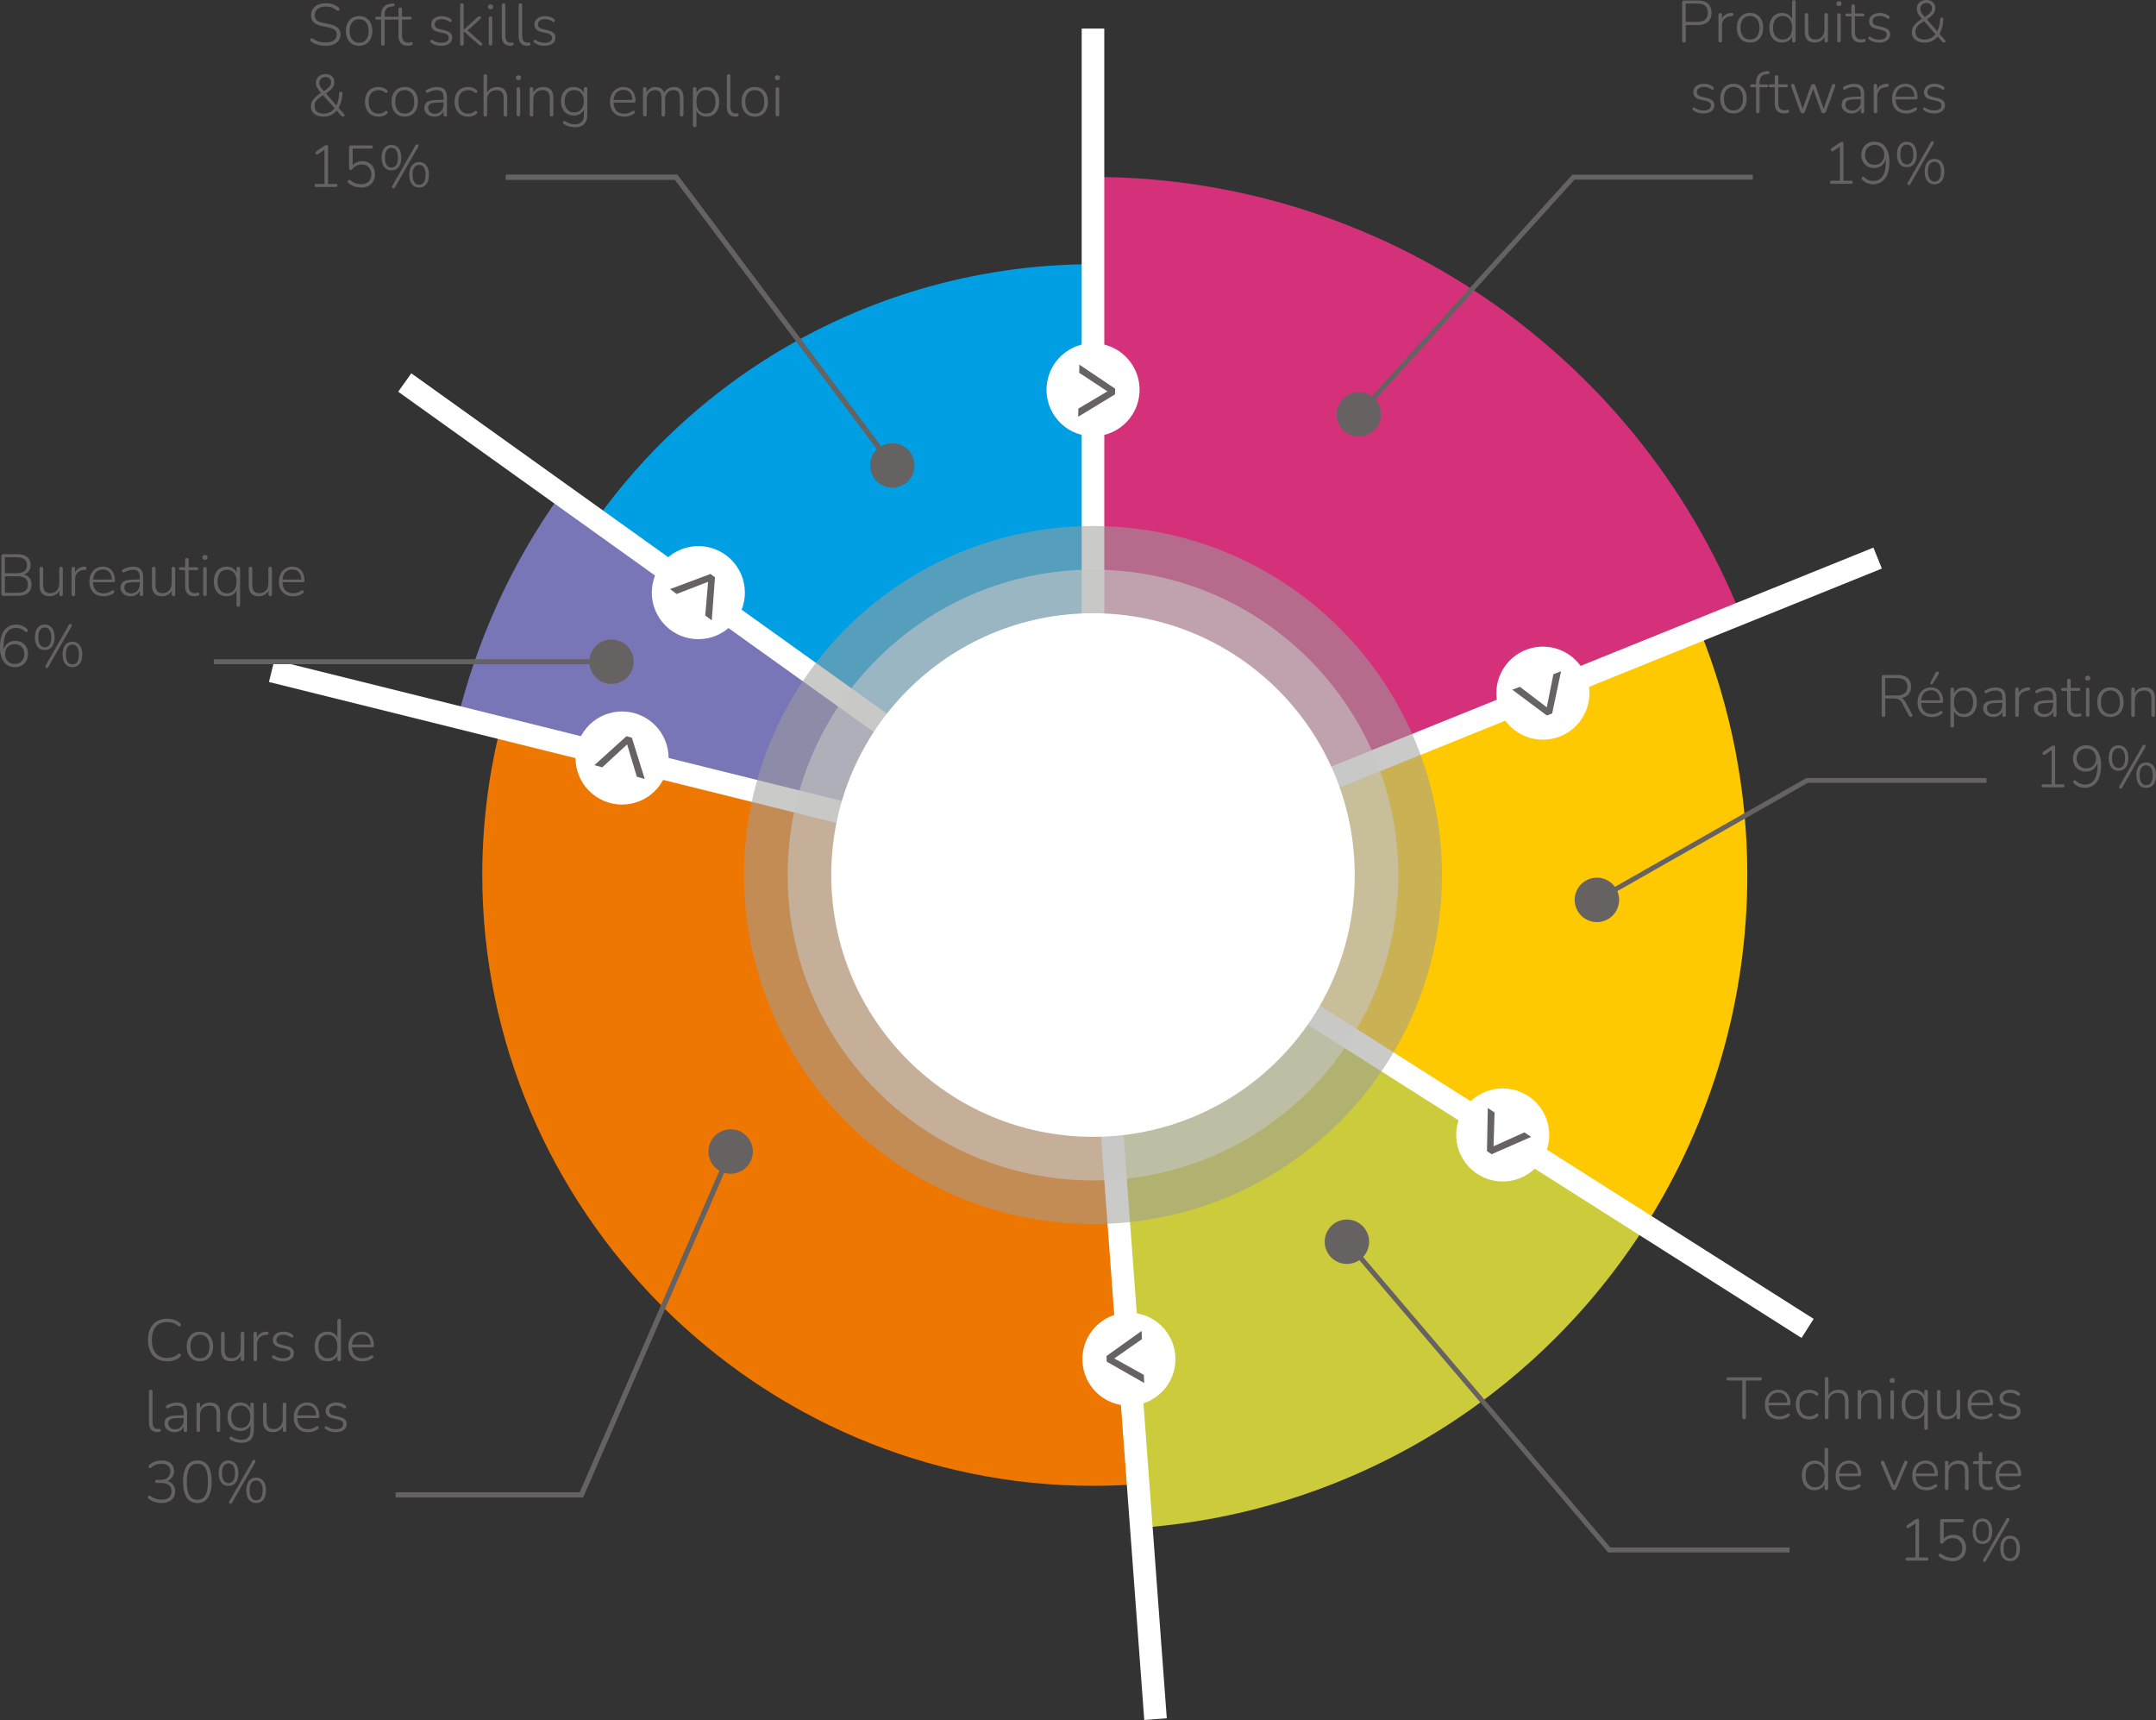 <?xml version="1.0" encoding="UTF-8"?>
<svg xmlns="http://www.w3.org/2000/svg" viewBox="0 0 700.52 558.73">
  <rect x="0" y="0" width="700.52" height="558.73" fill="#333333" stroke="none"/>
  <defs>
    <style>
      .cls-1 {
        fill: #cbcb3c;
      }

      .cls-1, .cls-2, .cls-3, .cls-4, .cls-5, .cls-6, .cls-7, .cls-8, .cls-9, .cls-10, .cls-11 {
        stroke-width: 0px;
      }

      .cls-12 {
        stroke: #fff;
        stroke-width: 7.34px;
      }

      .cls-12, .cls-13, .cls-14 {
        fill: none;
        stroke-miterlimit: 10;
      }

      .cls-2 {
        fill: #7876b6;
      }

      .cls-15 {
        isolation: isolate;
      }

      .cls-3 {
        fill: #9d9d9c;
        mix-blend-mode: darken;
        opacity: .54;
      }

      .cls-4 {
        fill: #009fe3;
      }

      .cls-5 {
        fill: #fff;
      }

      .cls-13 {
        stroke-width: 1.6px;
      }

      .cls-13, .cls-14 {
        stroke: #666261;
      }

      .cls-6 {
        fill: #666261;
      }

      .cls-7 {
        fill: #d4317a;
      }

      .cls-8 {
        fill: #c6c6c6;
        opacity: .6;
      }

      .cls-9 {
        fill: #fec900;
      }

      .cls-10 {
        fill: #ee7701;
      }

      .cls-14 {
        stroke-width: 1.6px;
      }

      .cls-11 {
        fill: #666362;
      }
    </style>
  </defs>
  <g class="cls-15">
    <g id="Layer_2" data-name="Layer 2">
      <g id="Calque_1" data-name="Calque 1">
        <path class="cls-2" d="m355.13,284.25l-206.81-49.26c3.19-13.37,7.66-26.4,13.36-38.91,5.7-12.51,12.6-24.43,20.6-35.61l172.85,123.78Z"/>
        <path class="cls-7" d="m355.13,284.25l-1.36-226.77c.45,0,.91,0,1.36,0,92.44,0,176.03,56.52,210.46,142.31l-210.46,84.46Z"/>
        <path class="cls-9" d="m355.13,284.25l197.09-79.71c10.24,25.33,15.51,52.39,15.51,79.71,0,40.32-11.47,79.83-33.07,113.88l-179.53-113.88Z"/>
        <path class="cls-1" d="m355.13,284.25l179.66,113.67c-18.01,28.46-42.52,52.24-71.52,69.37s-61.65,27.13-95.27,29.17l-12.86-212.21Z"/>
        <path class="cls-4" d="m355.13,284.25l-161.32-115.53c18.14-25.33,42-46.04,69.64-60.44,27.63-14.4,58.28-22.09,89.44-22.44l2.25,198.41Z"/>
        <path class="cls-10" d="m355.13,284.25l12.75,198.01c-4.25.27-8.5.41-12.75.41-108.85,0-198.43-89.57-198.43-198.43,0-15.5,1.82-30.94,5.41-46.02l193.01,46.02Z"/>
        <g>
          <line class="cls-12" x1="355.13" y1="284.25" x2="355.13" y2="9.29"/>
          <g>
            <circle class="cls-5" cx="355.13" cy="126.59" r="15.12" transform="translate(143.89 438.88) rotate(-75.54)"/>
            <path class="cls-11" d="m362.3,128.1l-11.98,7.28.06-2.65,9.44-5.6-9.18-6.03.06-2.65,11.63,7.82-.04,1.83Z"/>
          </g>
        </g>
        <g>
          <line class="cls-12" x1="355.13" y1="284.25" x2="610.08" y2="181.29"/>
          <g>
            <circle class="cls-5" cx="501.31" cy="225.21" r="15.12" transform="translate(-25.21 67.69) rotate(-7.54)"/>
            <path class="cls-11" d="m502.6,232.43l-11.23-8.38,2.48-.94,8.73,6.66,2.15-10.77,2.48-.94-2.9,13.72-1.71.64Z"/>
          </g>
        </g>
        <g>
          <line class="cls-12" x1="355.13" y1="284.25" x2="587.32" y2="431.53"/>
          <g>
            <circle class="cls-5" cx="488.26" cy="368.7" r="15.12" transform="translate(-120.1 433.72) rotate(-43.16)"/>
            <path class="cls-11" d="m483.14,373.95l.27-14.02,2.2,1.47-.33,10.97,10.01-4.52,2.2,1.47-12.84,5.63-1.52-1.01Z"/>
          </g>
        </g>
        <g>
          <line class="cls-12" x1="355.13" y1="284.25" x2="375.45" y2="558.46"/>
          <g>
            <circle class="cls-5" cx="366.78" cy="441.48" r="15.12" transform="translate(-132.75 724.14) rotate(-79.78)"/>
            <path class="cls-11" d="m359.51,440.5l11.41-8.14.13,2.65-9,6.28,9.6,5.33.13,2.65-12.18-6.94-.09-1.82Z"/>
          </g>
        </g>
        <g>
          <line class="cls-12" x1="355.13" y1="284.25" x2="88.27" y2="217.98"/>
          <g>
            <circle class="cls-5" cx="202.12" cy="246.25" r="15.12" transform="translate(-110.63 306.91) rotate(-61.6)"/>
            <path class="cls-11" d="m205.31,239.65l4.17,13.38-2.56-.7-3.16-10.52-8.06,7.45-2.56-.7,10.4-9.4,1.76.48Z"/>
          </g>
        </g>
        <g>
          <line class="cls-12" x1="355.13" y1="284.25" x2="131.51" y2="124.26"/>
          <g>
            <circle class="cls-5" cx="226.91" cy="192.51" r="15.12" transform="translate(-70.66 190.69) rotate(-39.96)"/>
            <path class="cls-11" d="m232.31,187.55l-1.05,13.98-2.12-1.59.94-10.94-10.24,3.95-2.12-1.59,13.13-4.91,1.46,1.1Z"/>
          </g>
        </g>
        <g>
          <circle class="cls-3" cx="355.13" cy="284.25" r="113.39"/>
          <circle class="cls-8" cx="355.13" cy="284.25" r="99.21"/>
          <circle class="cls-5" cx="355.13" cy="284.25" r="85.04"/>
        </g>
        <g>
          <polyline class="cls-14" points="441.25 134.85 511.22 57.56 569.52 57.56"/>
          <path class="cls-6" d="m446.85,139.43c-2.67,2.95-7.24,3.18-10.19.51-2.95-2.67-3.18-7.24-.51-10.19,2.67-2.95,7.24-3.18,10.19-.51,2.95,2.67,3.18,7.24.51,10.19Z"/>
        </g>
        <g>
          <path class="cls-6" d="m105.79,14.87c-.61,0-1.21-.05-1.78-.15-.58-.1-1.11-.26-1.6-.47-.49-.21-.94-.47-1.33-.78-.13-.09-.21-.19-.26-.32-.05-.12-.05-.24-.02-.35.03-.11.09-.2.17-.28.08-.08.18-.12.3-.12s.24.04.36.12c.59.44,1.21.75,1.87.96.66.2,1.42.31,2.29.31,1.21,0,2.13-.24,2.73-.71s.91-1.09.91-1.86c0-.64-.22-1.14-.66-1.5-.44-.36-1.17-.64-2.18-.84l-1.94-.4c-1.22-.24-2.12-.65-2.71-1.23-.59-.58-.88-1.34-.88-2.3,0-.59.12-1.12.35-1.6.23-.48.56-.89.98-1.24.42-.35.92-.61,1.51-.8.58-.19,1.22-.28,1.93-.28.83,0,1.6.12,2.29.35.7.23,1.33.59,1.91,1.09.12.09.19.19.23.32.04.12.04.24,0,.35-.04.11-.1.2-.17.26s-.17.1-.29.11c-.12,0-.24-.04-.36-.14-.54-.43-1.1-.75-1.68-.95-.58-.2-1.23-.3-1.93-.3s-1.34.12-1.87.35c-.53.23-.94.56-1.24.98-.29.42-.44.92-.44,1.5,0,.67.2,1.2.61,1.59.41.4,1.07.68,1.98.86l1.96.4c1.29.27,2.25.67,2.88,1.2s.94,1.26.94,2.18c0,.55-.11,1.05-.34,1.51-.22.45-.55.85-.97,1.18-.42.33-.93.58-1.53.76s-1.27.26-2.02.26Z"/>
          <path class="cls-6" d="m116.68,14.87c-.87,0-1.62-.2-2.26-.59-.64-.4-1.14-.95-1.49-1.67-.35-.72-.53-1.57-.53-2.55,0-.73.1-1.39.3-1.98s.49-1.1.86-1.53c.38-.43.83-.75,1.36-.98.53-.22,1.12-.34,1.75-.34.88,0,1.64.2,2.28.59.64.4,1.13.96,1.49,1.68s.53,1.57.53,2.54c0,.74-.1,1.41-.3,2-.2.59-.49,1.09-.86,1.52-.38.42-.83.75-1.35.97s-1.12.34-1.78.34Zm0-.98c.64,0,1.19-.15,1.66-.45.47-.3.82-.74,1.07-1.31.25-.58.37-1.27.37-2.07,0-1.21-.28-2.15-.83-2.82s-1.31-1-2.27-1c-.63,0-1.17.15-1.64.45-.47.3-.82.74-1.07,1.3-.25.57-.37,1.26-.37,2.06,0,1.23.28,2.17.84,2.84.56.67,1.31,1,2.24,1Z"/>
          <path class="cls-6" d="m124.41,14.83c-.19,0-.34-.05-.44-.15-.1-.1-.15-.25-.15-.44v-7.88h-1.36c-.17,0-.3-.04-.39-.12-.1-.08-.14-.2-.14-.35,0-.14.05-.25.14-.34.1-.08.23-.12.39-.12h1.67l-.31.31v-.77c0-1.18.28-2.08.84-2.71.56-.63,1.4-.99,2.51-1.09l.52-.04c.14-.01.25,0,.34.07s.14.13.17.22c.03.09.04.18,0,.28-.03.1-.07.18-.14.25s-.16.11-.26.12l-.54.06c-.79.06-1.37.32-1.74.78-.36.45-.55,1.11-.55,1.97v.83l-.17-.27h2.46c.18,0,.31.04.4.12.09.08.13.2.13.34,0,.15-.04.27-.13.35-.09.08-.22.12-.4.12h-2.28v7.88c0,.4-.19.59-.58.59Z"/>
          <path class="cls-6" d="m132.59,14.87c-.69,0-1.27-.13-1.73-.38-.46-.26-.81-.62-1.04-1.1-.23-.48-.35-1.07-.35-1.77v-5.26h-1.42c-.17,0-.3-.04-.4-.12-.1-.08-.15-.2-.15-.35,0-.14.05-.25.15-.34.1-.08.24-.12.4-.12h1.42v-2.4c0-.2.05-.35.15-.45.1-.1.25-.14.44-.14.18,0,.32.05.42.14.1.1.15.25.15.45v2.4h2.59c.18,0,.31.04.4.12.09.08.13.2.13.34,0,.15-.04.27-.13.35-.09.08-.22.12-.4.12h-2.59v5.1c0,.78.16,1.38.48,1.78.32.41.85.61,1.59.61.26,0,.47-.03.64-.09s.32-.09.43-.09c.09,0,.17.04.24.12s.11.2.11.36c0,.1-.02.2-.07.31-.04.1-.12.17-.24.19-.14.05-.33.1-.58.14-.24.04-.47.07-.67.07Z"/>
          <path class="cls-6" d="m143.37,14.87c-.58,0-1.15-.08-1.72-.23s-1.11-.42-1.62-.79c-.1-.06-.17-.14-.2-.24-.03-.1-.04-.19-.02-.3.02-.1.06-.19.13-.26s.16-.11.26-.12c.1-.01.21.02.33.1.5.33.98.56,1.46.69.47.13.95.19,1.42.19.78,0,1.38-.15,1.78-.44.41-.29.61-.69.61-1.19,0-.41-.13-.73-.39-.95s-.69-.41-1.28-.55l-1.67-.38c-.81-.18-1.4-.47-1.78-.87s-.58-.92-.58-1.56c0-.55.14-1.03.43-1.44.29-.41.7-.73,1.23-.95.53-.22,1.14-.34,1.83-.34.56,0,1.1.08,1.61.25.51.17.96.42,1.34.77.1.08.17.17.2.27.03.1.03.2,0,.3-.03.1-.09.18-.16.24-.08.06-.17.1-.27.1s-.21-.04-.33-.12c-.37-.28-.76-.49-1.17-.62s-.83-.2-1.25-.2c-.74,0-1.31.15-1.72.46-.4.31-.6.72-.6,1.25,0,.4.12.72.37.96.25.24.64.43,1.18.56l1.67.38c.83.19,1.45.48,1.86.85.41.38.61.89.61,1.52,0,.82-.32,1.47-.97,1.95-.65.48-1.52.72-2.62.72Z"/>
          <path class="cls-6" d="m150.1,14.83c-.19,0-.34-.05-.44-.15-.1-.1-.15-.25-.15-.44V1.67c0-.2.05-.35.15-.45.1-.1.25-.14.44-.14.18,0,.32.05.42.14.1.1.15.25.15.45v7.96h.04l4.3-3.93c.14-.13.27-.23.37-.31.11-.08.25-.11.43-.11.15,0,.28.04.36.13.09.09.13.19.12.32s-.07.25-.2.39l-4.57,4.16v-.75l4.97,4.41c.15.14.23.28.24.41,0,.13-.04.25-.12.34s-.21.13-.36.13c-.17,0-.31-.04-.42-.11-.12-.07-.26-.18-.42-.34l-4.7-4.14h-.04v3.99c0,.4-.19.59-.58.59Z"/>
          <path class="cls-6" d="m159.39,3.01c-.27,0-.48-.07-.62-.21-.15-.14-.22-.34-.22-.59s.07-.45.22-.58c.15-.13.35-.2.62-.2s.48.07.62.2c.15.13.22.33.22.58s-.07.45-.22.59c-.15.14-.36.21-.62.21Zm0,11.78c-.19,0-.34-.06-.44-.17-.1-.12-.15-.27-.15-.46V5.95c0-.2.05-.36.15-.46.1-.1.25-.15.44-.15.18,0,.32.05.42.15.1.1.15.26.15.46v8.21c0,.19-.05.35-.14.46-.1.11-.24.17-.43.17Z"/>
          <path class="cls-6" d="m165.73,14.87c-.86,0-1.52-.27-1.99-.81s-.7-1.3-.7-2.28V1.67c0-.2.05-.35.15-.45.1-.1.25-.14.44-.14.18,0,.32.05.42.14.1.1.15.25.15.45v9.98c0,.74.15,1.29.44,1.66.29.36.72.55,1.29.55.13,0,.24,0,.33-.02.09-.01.18-.02.27-.02.11-.01.2,0,.26.07s.09.18.09.35-.04.31-.13.4c-.09.09-.24.15-.44.19-.09.01-.18.02-.28.03-.1,0-.2,0-.3,0Z"/>
          <path class="cls-6" d="m171.2,14.87c-.86,0-1.52-.27-1.99-.81s-.7-1.3-.7-2.28V1.67c0-.2.05-.35.15-.45.1-.1.25-.14.44-.14.18,0,.32.05.42.14.1.1.15.25.15.45v9.98c0,.74.15,1.29.44,1.66.29.36.72.55,1.29.55.13,0,.24,0,.33-.02.09-.01.18-.02.27-.02.11-.01.2,0,.26.07s.09.18.09.35-.04.31-.13.4c-.09.09-.24.15-.44.19-.09.01-.18.02-.28.03-.1,0-.2,0-.3,0Z"/>
          <path class="cls-6" d="m176.92,14.87c-.58,0-1.15-.08-1.72-.23s-1.11-.42-1.62-.79c-.1-.06-.17-.14-.2-.24-.03-.1-.04-.19-.02-.3.02-.1.06-.19.13-.26s.16-.11.26-.12c.1-.01.21.02.33.1.5.33.98.56,1.46.69.47.13.95.19,1.42.19.78,0,1.38-.15,1.78-.44.41-.29.61-.69.61-1.19,0-.41-.13-.73-.39-.95s-.69-.41-1.28-.55l-1.67-.38c-.81-.18-1.4-.47-1.78-.87s-.58-.92-.58-1.56c0-.55.14-1.03.43-1.44.29-.41.7-.73,1.23-.95.53-.22,1.14-.34,1.83-.34.56,0,1.1.08,1.61.25.51.17.96.42,1.34.77.1.08.17.17.2.27.03.1.03.2,0,.3-.03.1-.09.18-.16.24-.08.06-.17.1-.27.1s-.21-.04-.33-.12c-.37-.28-.76-.49-1.17-.62s-.83-.2-1.25-.2c-.74,0-1.31.15-1.72.46-.4.31-.6.72-.6,1.25,0,.4.12.72.37.96.25.24.64.43,1.18.56l1.67.38c.83.19,1.45.48,1.86.85.41.38.61.89.61,1.52,0,.82-.32,1.47-.97,1.95-.65.48-1.52.72-2.62.72Z"/>
          <path class="cls-6" d="m105.19,37.89c-.87,0-1.62-.14-2.24-.41s-1.1-.66-1.43-1.15c-.33-.49-.49-1.08-.49-1.75,0-.42.06-.81.17-1.17.12-.36.29-.7.53-1.03s.54-.65.9-.97c.36-.32.79-.65,1.28-.98l.61-.42-.15.25c-.65-.72-1.1-1.32-1.35-1.81-.25-.49-.37-.99-.37-1.51,0-.58.13-1.08.39-1.51.26-.43.63-.76,1.1-1.01.47-.24,1.03-.36,1.67-.36.81,0,1.48.23,2.02.7.54.47.81,1.11.81,1.93,0,.45-.09.87-.26,1.26s-.47.79-.89,1.19-1.02.85-1.8,1.35l.04-.33,3.74,4.26h-.27c.18-.32.34-.69.49-1.11.15-.42.27-.89.35-1.39.09-.5.15-1.03.17-1.58.03-.19.08-.33.17-.42s.22-.13.4-.13c.17,0,.29.05.38.15.09.1.12.25.1.44-.03.67-.1,1.29-.23,1.88s-.29,1.13-.48,1.63c-.19.5-.42.96-.67,1.38l-.02-.4,1.94,2.21c.13.13.19.26.18.38,0,.13-.06.23-.15.3-.1.07-.22.11-.37.11-.14,0-.25-.02-.34-.07-.08-.04-.18-.13-.3-.26l-1.59-1.82h.33c-.51.69-1.14,1.23-1.9,1.61-.75.38-1.58.58-2.47.58Zm.04-1c.78,0,1.48-.17,2.09-.51.61-.34,1.14-.83,1.57-1.49v.44l-4.12-4.62.42.04-.59.4c-.6.41-1.08.78-1.43,1.12-.35.34-.6.68-.75,1.04-.15.35-.22.75-.22,1.2,0,.74.26,1.32.77,1.75.51.42,1.27.63,2.26.63Zm.58-11.87c-.6,0-1.09.18-1.47.53-.38.35-.57.81-.57,1.37,0,.28.04.55.13.8.09.25.25.53.48.84.23.31.55.71.96,1.18l-.36.06c.65-.43,1.17-.82,1.54-1.14.38-.33.65-.64.82-.94.17-.3.25-.61.25-.93,0-.54-.17-.97-.5-1.29s-.76-.48-1.29-.48Z"/>
          <path class="cls-6" d="m122.98,37.89c-.91,0-1.69-.2-2.34-.6s-1.15-.97-1.51-1.71c-.35-.74-.53-1.59-.53-2.56,0-.74.1-1.4.3-1.99.2-.58.49-1.08.86-1.49.38-.41.84-.73,1.38-.95.54-.22,1.15-.34,1.83-.34.47,0,.96.08,1.46.24.5.16.95.43,1.36.8.09.08.15.17.17.27.03.1.02.2-.02.3-.04.1-.1.17-.17.23s-.17.09-.28.1c-.11,0-.22-.04-.34-.14-.36-.29-.72-.5-1.08-.6-.36-.11-.72-.16-1.06-.16-.52,0-.98.08-1.38.25-.4.17-.73.41-1.01.73-.27.32-.48.71-.62,1.18-.14.47-.21,1-.21,1.6,0,1.2.28,2.15.83,2.83s1.35,1.03,2.39,1.03c.35,0,.7-.05,1.06-.16.36-.11.73-.31,1.08-.6.11-.1.23-.15.34-.14.11,0,.2.04.28.1s.13.13.16.23c.03.1.04.2,0,.3-.03.1-.08.19-.17.27-.4.37-.84.63-1.34.79-.5.15-.99.23-1.46.23Z"/>
          <path class="cls-6" d="m131.49,37.89c-.87,0-1.62-.2-2.26-.59-.64-.4-1.14-.95-1.49-1.67-.35-.72-.53-1.57-.53-2.55,0-.73.1-1.39.3-1.98.2-.59.49-1.1.86-1.53.38-.43.83-.75,1.36-.98.53-.22,1.12-.34,1.76-.34.88,0,1.64.2,2.28.59.64.4,1.13.96,1.49,1.68.35.72.53,1.57.53,2.54,0,.74-.1,1.41-.3,2-.2.59-.49,1.09-.86,1.52-.38.42-.83.75-1.35.97-.53.22-1.12.34-1.78.34Zm0-.98c.64,0,1.19-.15,1.66-.45.47-.3.83-.74,1.07-1.31.25-.58.37-1.27.37-2.07,0-1.21-.28-2.15-.83-2.82-.56-.67-1.31-1-2.27-1-.63,0-1.17.15-1.64.45-.47.3-.83.74-1.07,1.3-.25.57-.37,1.26-.37,2.06,0,1.23.28,2.17.84,2.84.56.67,1.31,1,2.25,1Z"/>
          <path class="cls-6" d="m141.16,37.89c-.63,0-1.19-.12-1.68-.36s-.88-.58-1.17-1-.43-.9-.43-1.42c0-.69.17-1.23.52-1.63.35-.4.93-.67,1.75-.83.82-.16,1.94-.24,3.38-.24h.83v.86h-.81c-1.15,0-2.05.05-2.7.14-.65.1-1.1.27-1.35.53-.26.26-.38.61-.38,1.07,0,.58.2,1.04.59,1.4.4.36.93.54,1.61.54.55,0,1.03-.13,1.45-.39.42-.26.75-.62.99-1.08s.36-.98.36-1.57v-2.19c0-.86-.17-1.48-.52-1.87-.35-.39-.9-.58-1.65-.58-.49,0-.96.06-1.41.19-.45.13-.94.33-1.45.61-.14.08-.27.1-.38.08-.11-.03-.19-.08-.25-.15s-.1-.17-.12-.28c-.02-.11,0-.21.05-.32.05-.1.14-.19.27-.25.54-.29,1.08-.51,1.64-.66s1.1-.22,1.62-.22c.75,0,1.38.13,1.87.38s.86.64,1.09,1.15c.24.51.35,1.17.35,1.98v5.49c0,.19-.04.34-.13.44-.09.1-.22.15-.4.15s-.32-.05-.42-.15c-.1-.1-.15-.25-.15-.44v-1.77h.19c-.12.5-.32.93-.61,1.29-.29.36-.66.63-1.09.82s-.92.29-1.46.29Z"/>
          <path class="cls-6" d="m152.1,37.89c-.91,0-1.69-.2-2.34-.6-.65-.4-1.15-.97-1.51-1.71-.35-.74-.53-1.59-.53-2.56,0-.74.1-1.4.3-1.99.2-.58.49-1.08.86-1.49.38-.41.84-.73,1.38-.95.54-.22,1.15-.34,1.83-.34.47,0,.96.08,1.46.24.5.16.95.43,1.36.8.09.08.15.17.17.27s.02.2-.02.3c-.04.1-.1.17-.17.23-.08.06-.17.09-.28.1s-.22-.04-.34-.14c-.36-.29-.72-.5-1.08-.6-.36-.11-.72-.16-1.06-.16-.52,0-.98.08-1.38.25-.4.17-.73.41-1.01.73-.28.32-.48.71-.62,1.18-.14.47-.21,1-.21,1.6,0,1.2.28,2.15.83,2.83.56.68,1.35,1.03,2.39,1.03.35,0,.7-.05,1.06-.16.37-.11.73-.31,1.08-.6.12-.1.23-.15.34-.14.11,0,.2.04.28.1.08.06.13.13.16.23.03.1.04.2,0,.3-.03.1-.08.19-.17.27-.4.37-.84.63-1.34.79s-.99.23-1.46.23Z"/>
          <path class="cls-6" d="m157.7,37.85c-.19,0-.34-.05-.44-.15-.1-.1-.15-.25-.15-.44v-12.56c0-.2.05-.35.15-.45.1-.1.25-.14.44-.14.18,0,.32.05.42.14.1.1.15.25.15.45v5.91h-.23c.26-.77.69-1.35,1.31-1.75.62-.4,1.33-.59,2.14-.59.74,0,1.36.13,1.85.4s.86.67,1.1,1.21.36,1.2.36,2v5.39c0,.19-.05.34-.15.44-.1.1-.24.15-.42.15-.19,0-.34-.05-.44-.15-.1-.1-.15-.25-.15-.44v-5.29c0-.93-.19-1.61-.56-2.04-.37-.43-.96-.64-1.76-.64-.92,0-1.66.29-2.22.85-.56.57-.83,1.33-.83,2.29v4.83c0,.4-.19.59-.58.59Z"/>
          <path class="cls-6" d="m168.44,26.03c-.27,0-.48-.07-.62-.21-.15-.14-.22-.34-.22-.59s.07-.45.22-.58c.15-.13.35-.2.62-.2s.48.07.62.2c.15.13.22.33.22.58s-.07.45-.22.59c-.15.14-.36.21-.62.21Zm0,11.78c-.19,0-.34-.06-.44-.17-.1-.12-.15-.27-.15-.46v-8.21c0-.2.05-.36.15-.46.1-.1.25-.15.44-.15.18,0,.32.05.42.15.1.1.15.26.15.46v8.21c0,.19-.05.35-.14.46-.1.11-.24.17-.43.17Z"/>
          <path class="cls-6" d="m172.7,37.85c-.19,0-.34-.05-.44-.15-.1-.1-.15-.25-.15-.44v-8.34c0-.2.05-.36.15-.46.1-.1.25-.15.44-.15.18,0,.32.05.41.15.1.1.14.26.14.46v1.8l-.21-.12c.26-.77.69-1.35,1.31-1.75.62-.4,1.33-.59,2.14-.59.74,0,1.36.13,1.85.39s.86.66,1.1,1.2.36,1.21.36,2.01v5.39c0,.19-.05.34-.15.44-.1.1-.24.15-.42.15-.19,0-.34-.05-.44-.15-.1-.1-.15-.25-.15-.44v-5.29c0-.93-.19-1.61-.56-2.04-.37-.43-.96-.64-1.76-.64-.92,0-1.66.29-2.22.85-.56.57-.83,1.33-.83,2.29v4.83c0,.4-.19.59-.58.59Z"/>
          <path class="cls-6" d="m186.89,41.34c-.69,0-1.36-.09-2-.26-.65-.17-1.23-.45-1.76-.83-.1-.06-.17-.15-.2-.25-.03-.1-.04-.2,0-.3.03-.1.07-.18.14-.26.07-.08.15-.12.25-.13.1-.01.19,0,.3.06.56.37,1.1.63,1.62.78.52.15,1.06.22,1.62.22.93,0,1.64-.26,2.13-.78.49-.52.73-1.26.73-2.22v-2.38h.19c-.19.79-.6,1.41-1.23,1.86s-1.37.67-2.23.67-1.6-.19-2.22-.58c-.63-.39-1.11-.93-1.45-1.63-.34-.7-.51-1.51-.51-2.43,0-.69.1-1.32.29-1.88.19-.56.47-1.05.83-1.46.37-.41.8-.73,1.31-.95s1.09-.34,1.75-.34c.86,0,1.6.23,2.23.68s1.03,1.06,1.21,1.83l-.19.11v-1.98c0-.2.05-.36.15-.46.1-.1.24-.15.42-.15.19,0,.33.05.43.15.1.1.14.26.14.46v8.29c0,1.37-.33,2.4-1,3.1-.67.7-1.65,1.05-2.95,1.05Zm-.31-4.81c.64,0,1.19-.15,1.66-.45s.83-.72,1.08-1.27.38-1.19.38-1.93c0-1.11-.28-2-.84-2.65-.56-.65-1.32-.98-2.28-.98-.64,0-1.2.15-1.67.44-.47.29-.83.71-1.08,1.26-.25.54-.37,1.19-.37,1.93,0,1.11.28,2,.84,2.66.56.66,1.32.99,2.28.99Z"/>
          <path class="cls-6" d="m202.81,37.89c-.96,0-1.78-.19-2.47-.58-.69-.38-1.22-.93-1.59-1.65s-.56-1.57-.56-2.55.19-1.82.56-2.54c.37-.72.89-1.29,1.54-1.7.66-.41,1.42-.61,2.27-.61.63,0,1.18.11,1.66.32.48.21.89.51,1.23.9s.6.86.78,1.42c.18.56.27,1.19.27,1.89,0,.18-.05.31-.14.4-.1.09-.23.13-.39.13h-6.93v-.86h6.73l-.31.25c0-.74-.11-1.37-.33-1.89s-.54-.92-.97-1.2-.96-.42-1.58-.42c-.7,0-1.3.16-1.78.49-.49.33-.85.77-1.09,1.34-.24.57-.36,1.22-.36,1.97v.1c0,1.23.3,2.17.9,2.83.6.66,1.45.99,2.53.99.47,0,.93-.06,1.37-.19.44-.13.87-.35,1.29-.65.13-.09.25-.13.37-.13s.22.03.31.1c.08.06.14.14.17.24.03.1.03.2-.02.31-.04.11-.13.21-.26.3-.41.33-.9.58-1.48.76-.58.17-1.15.26-1.73.26Z"/>
          <path class="cls-6" d="m209.51,37.85c-.19,0-.34-.05-.44-.15-.1-.1-.15-.25-.15-.44v-8.34c0-.2.05-.36.15-.46.1-.1.25-.15.44-.15.18,0,.32.05.41.15.1.1.14.26.14.46v1.82l-.21-.13c.23-.75.62-1.33,1.17-1.74.55-.4,1.21-.6,1.98-.6.82,0,1.47.2,1.97.59.49.4.82.99.97,1.78h-.29c.22-.72.62-1.29,1.22-1.73.59-.43,1.29-.65,2.1-.65.69,0,1.26.13,1.72.4s.8.67,1.03,1.2.35,1.2.35,2v5.39c0,.19-.05.34-.15.44-.1.1-.25.15-.44.15-.18,0-.32-.05-.42-.15-.1-.1-.15-.25-.15-.44v-5.29c0-.93-.16-1.61-.49-2.04-.33-.43-.87-.64-1.64-.64-.82,0-1.47.29-1.96.85s-.73,1.34-.73,2.31v4.81c0,.19-.05.34-.15.44-.1.1-.24.15-.42.15-.19,0-.34-.05-.44-.15-.1-.1-.15-.25-.15-.44v-5.29c0-.93-.16-1.61-.49-2.04-.33-.43-.87-.64-1.62-.64-.83,0-1.49.29-1.98.85-.49.57-.73,1.34-.73,2.31v4.81c0,.4-.19.59-.58.59Z"/>
          <path class="cls-6" d="m225.72,41.3c-.19,0-.34-.05-.44-.15-.1-.1-.15-.25-.15-.44v-11.8c0-.2.05-.36.15-.46.1-.1.25-.15.44-.15.18,0,.32.05.42.15.1.1.15.26.15.46v1.96l-.21-.12c.22-.77.63-1.37,1.25-1.82.61-.45,1.36-.67,2.23-.67s1.56.2,2.18.59c.62.4,1.1.95,1.44,1.67.34.72.51,1.57.51,2.55s-.17,1.84-.51,2.56c-.34.72-.82,1.28-1.43,1.67-.61.39-1.34.58-2.19.58s-1.61-.22-2.23-.67c-.61-.45-1.03-1.04-1.25-1.78h.21v5.28c0,.19-.05.34-.15.44-.1.1-.24.15-.42.15Zm3.66-4.39c.63,0,1.17-.15,1.64-.45.47-.3.83-.74,1.08-1.31.26-.58.38-1.27.38-2.07,0-1.21-.28-2.15-.84-2.82s-1.32-1-2.26-1c-.63,0-1.17.15-1.64.45-.47.3-.83.74-1.08,1.3-.26.57-.38,1.26-.38,2.06,0,1.23.28,2.17.84,2.84.56.67,1.32,1,2.26,1Z"/>
          <path class="cls-6" d="m238.84,37.89c-.86,0-1.52-.27-1.99-.81s-.7-1.3-.7-2.28v-10.11c0-.2.05-.35.15-.45.1-.1.25-.14.44-.14.18,0,.32.05.42.14.1.1.15.25.15.45v9.98c0,.74.15,1.29.44,1.66.29.36.72.55,1.29.55.13,0,.24,0,.33-.02.09-.01.18-.02.27-.02.11-.01.2,0,.26.07s.09.18.09.35-.04.31-.13.4c-.09.09-.24.15-.44.19-.09.01-.18.02-.28.03-.1,0-.2,0-.3,0Z"/>
          <path class="cls-6" d="m245.23,37.89c-.87,0-1.62-.2-2.26-.59-.64-.4-1.14-.95-1.49-1.67-.35-.72-.53-1.57-.53-2.55,0-.73.1-1.39.3-1.98.2-.59.49-1.1.86-1.53.38-.43.83-.75,1.36-.98.53-.22,1.12-.34,1.76-.34.88,0,1.64.2,2.28.59.64.4,1.13.96,1.49,1.68.35.72.53,1.57.53,2.54,0,.74-.1,1.41-.3,2-.2.59-.49,1.09-.86,1.52-.38.42-.83.75-1.35.97-.53.22-1.12.34-1.78.34Zm0-.98c.64,0,1.19-.15,1.66-.45.47-.3.83-.74,1.07-1.31.25-.58.37-1.27.37-2.07,0-1.21-.28-2.15-.83-2.82-.56-.67-1.31-1-2.27-1-.63,0-1.17.15-1.64.45-.47.3-.83.74-1.07,1.3-.25.57-.37,1.26-.37,2.06,0,1.23.28,2.17.84,2.84.56.67,1.31,1,2.25,1Z"/>
          <path class="cls-6" d="m252.61,26.03c-.27,0-.48-.07-.62-.21-.15-.14-.22-.34-.22-.59s.07-.45.22-.58c.15-.13.35-.2.62-.2s.48.07.62.2c.15.13.22.33.22.58s-.07.45-.22.59c-.15.14-.36.21-.62.21Zm0,11.78c-.19,0-.34-.06-.44-.17-.1-.12-.15-.27-.15-.46v-8.21c0-.2.05-.36.15-.46.1-.1.25-.15.44-.15.18,0,.32.05.42.15.1.1.15.26.15.46v8.21c0,.19-.05.35-.14.46-.1.11-.24.17-.43.17Z"/>
          <path class="cls-6" d="m102.76,60.76c-.17,0-.3-.05-.4-.14-.1-.1-.15-.23-.15-.39s.05-.29.15-.37c.1-.08.24-.12.4-.12h2.67v-11.55h.67l-2.78,1.9c-.13.09-.25.13-.36.12-.12,0-.21-.05-.29-.12s-.13-.17-.16-.27c-.03-.1-.03-.21,0-.33.04-.12.12-.21.25-.29l2.65-1.84c.13-.08.24-.13.35-.17.1-.04.22-.06.35-.06.14,0,.26.04.35.12.1.08.14.22.14.41v12.07h2.47c.18,0,.32.04.41.12.1.08.14.21.14.37,0,.18-.05.31-.14.4-.1.09-.23.13-.41.13h-6.31Z"/>
          <path class="cls-6" d="m117.43,60.91c-.75,0-1.5-.12-2.23-.35-.74-.24-1.4-.6-1.99-1.08-.1-.09-.17-.19-.2-.3-.03-.11-.03-.22,0-.33.03-.11.09-.2.16-.27s.18-.11.3-.12c.12,0,.25.04.37.14.54.42,1.11.73,1.71.93.6.2,1.23.3,1.88.3s1.24-.13,1.72-.39.85-.63,1.11-1.09c.26-.47.39-1.01.39-1.62,0-.97-.28-1.77-.83-2.38s-1.3-.92-2.26-.92c-.63,0-1.19.12-1.68.35-.49.23-.94.6-1.33,1.11-.06.1-.14.19-.24.25-.1.06-.21.1-.34.1-.18,0-.32-.05-.41-.15-.1-.1-.14-.24-.14-.4v-6.87c0-.19.05-.34.15-.43.1-.1.24-.14.42-.14h6.6c.19,0,.34.04.43.13.1.09.14.22.14.38s-.05.29-.14.38c-.1.09-.24.13-.43.13h-6v5.87h-.35c.33-.56.81-1,1.42-1.31s1.3-.47,2.05-.47c.84,0,1.57.18,2.19.54.61.36,1.09.86,1.43,1.5.34.64.51,1.39.51,2.24s-.18,1.59-.54,2.23c-.36.64-.87,1.14-1.53,1.51-.66.36-1.44.55-2.35.55Z"/>
          <path class="cls-6" d="m127.18,55.35c-.99,0-1.76-.36-2.33-1.08-.57-.72-.85-1.74-.85-3.06,0-.87.13-1.61.38-2.23s.62-1.08,1.1-1.41,1.05-.49,1.7-.49c.98,0,1.76.36,2.34,1.08.58.72.86,1.74.86,3.04,0,.88-.13,1.63-.38,2.24-.26.61-.62,1.08-1.09,1.41-.47.33-1.05.49-1.73.49Zm0-.9c.45,0,.83-.12,1.15-.37.32-.25.56-.61.73-1.09s.25-1.07.25-1.77c0-1.05-.19-1.84-.57-2.39s-.9-.82-1.56-.82c-.44,0-.81.12-1.13.36-.32.24-.56.6-.73,1.07s-.25,1.06-.25,1.76c0,1.07.19,1.88.57,2.43.38.54.89.82,1.54.82Zm1.15,6.41c-.08.14-.17.23-.27.28-.1.04-.21.05-.31.03-.1-.03-.19-.08-.26-.15s-.11-.17-.12-.29c-.01-.11.02-.24.1-.36l7.54-13.18c.08-.14.17-.23.27-.28.1-.04.2-.05.31-.03.1.03.19.08.26.16.07.08.11.18.12.3.01.12-.02.24-.1.36l-7.54,13.16Zm7.83.06c-.98,0-1.76-.36-2.33-1.07-.57-.72-.85-1.74-.85-3.07,0-.87.13-1.61.38-2.23s.62-1.08,1.1-1.41c.48-.33,1.04-.49,1.7-.49,1,0,1.78.36,2.35,1.08.57.72.85,1.74.85,3.04,0,.88-.13,1.63-.38,2.25-.26.62-.62,1.09-1.09,1.41-.47.32-1.05.48-1.73.48Zm0-.9c.45,0,.83-.12,1.15-.36.32-.24.56-.61.73-1.09.17-.49.25-1.08.25-1.78,0-1.05-.19-1.84-.57-2.39-.38-.54-.9-.82-1.56-.82-.43,0-.81.12-1.13.36-.32.24-.56.6-.73,1.07s-.25,1.06-.25,1.76c0,1.07.19,1.88.57,2.43.38.54.89.82,1.54.82Z"/>
        </g>
        <g>
          <polyline class="cls-13" points="294.26 156.96 219.7 57.58 164.35 57.58"/>
          <g>
            <polyline class="cls-14" points="290.14 151.48 219.7 57.58 164.35 57.58"/>
            <path class="cls-6" d="m295.7,146.86c2.39,3.19,1.75,7.71-1.44,10.1-3.19,2.39-7.71,1.75-10.1-1.44-2.39-3.19-1.75-7.71,1.44-10.1,3.19-2.39,7.71-1.75,10.1,1.44Z"/>
          </g>
        </g>
        <g>
          <line class="cls-14" x1="69.47" y1="214.96" x2="199.05" y2="214.96"/>
          <path class="cls-6" d="m198.69,222.17c3.98,0,7.21-3.23,7.21-7.21s-3.23-7.21-7.21-7.21-7.21,3.23-7.21,7.21,3.23,7.21,7.21,7.21Z"/>
        </g>
        <g>
          <polyline class="cls-14" points="581.45 503.5 522.85 503.5 437.4 403.1"/>
          <path class="cls-6" d="m443.13,398.7c-2.58-3.03-7.14-3.4-10.17-.82-3.03,2.58-3.4,7.14-.82,10.17,2.58,3.03,7.14,3.4,10.17.82s3.4-7.14.82-10.17Z"/>
        </g>
        <g>
          <polyline class="cls-13" points="128.58 485.6 188.92 485.6 240.27 367.45"/>
          <g>
            <polyline class="cls-14" points="128.58 485.6 188.92 485.6 237.54 373.73"/>
            <path class="cls-6" d="m244.01,376.94c1.59-3.65-.09-7.9-3.74-9.49-3.65-1.59-7.9.09-9.49,3.74-1.59,3.65.09,7.9,3.74,9.49,3.65,1.59,7.9-.09,9.49-3.74Z"/>
          </g>
        </g>
        <g>
          <path class="cls-6" d="m547.13,13.79c-.18,0-.32-.05-.42-.16s-.15-.26-.15-.45V.77c0-.2.05-.36.16-.46.11-.1.25-.15.43-.15h4.51c1.43,0,2.53.35,3.3,1.04s1.15,1.68,1.15,2.95-.38,2.25-1.15,2.94c-.77.7-1.87,1.05-3.3,1.05h-3.93v5.05c0,.19-.05.34-.14.45s-.25.16-.45.16Zm.59-6.69h3.84c1.11,0,1.95-.25,2.51-.75.56-.5.84-1.23.84-2.21s-.28-1.71-.84-2.22c-.56-.51-1.4-.76-2.51-.76h-3.84v5.93Z"/>
          <path class="cls-6" d="m558.94,13.79c-.19,0-.34-.05-.44-.15-.1-.1-.15-.25-.15-.44V4.85c0-.2.05-.36.15-.46.1-.1.25-.15.44-.15.18,0,.32.05.41.15.1.1.14.26.14.46v1.71h-.19c.23-.75.64-1.34,1.24-1.75.59-.41,1.31-.62,2.14-.63.15-.01.28.02.38.1.1.08.15.2.15.36.01.18-.03.32-.12.41-.09.1-.24.16-.44.18l-.27.02c-.91.09-1.61.39-2.11.9-.5.51-.75,1.2-.75,2.07v4.97c0,.19-.05.34-.14.44-.1.1-.25.15-.45.15Z"/>
          <path class="cls-6" d="m568.59,13.83c-.87,0-1.62-.2-2.26-.59-.64-.4-1.14-.95-1.49-1.67-.35-.72-.53-1.57-.53-2.55,0-.73.1-1.39.3-1.98.2-.59.49-1.1.86-1.53.38-.43.83-.75,1.36-.98.53-.22,1.12-.34,1.76-.34.88,0,1.64.2,2.28.59.64.4,1.13.96,1.49,1.68.35.72.53,1.57.53,2.54,0,.74-.1,1.41-.3,2-.2.59-.49,1.09-.86,1.52-.38.42-.83.75-1.35.97-.53.22-1.12.34-1.78.34Zm0-.98c.64,0,1.19-.15,1.66-.45.47-.3.83-.74,1.07-1.31.25-.58.37-1.27.37-2.07,0-1.21-.28-2.15-.83-2.82-.56-.67-1.31-1-2.27-1-.63,0-1.17.15-1.64.45-.47.3-.83.74-1.07,1.3-.25.57-.37,1.26-.37,2.06,0,1.23.28,2.17.84,2.84.56.67,1.31,1,2.25,1Z"/>
          <path class="cls-6" d="m579.03,13.83c-.83,0-1.56-.19-2.18-.58s-1.1-.95-1.44-1.67c-.34-.72-.51-1.58-.51-2.56s.17-1.83.5-2.55c.33-.72.81-1.27,1.43-1.67.62-.4,1.35-.59,2.2-.59s1.61.22,2.22.67c.61.45,1.02,1.05,1.23,1.8h-.21V.63c0-.2.05-.35.15-.45.1-.1.24-.14.42-.14.19,0,.34.05.44.14.1.1.15.25.15.45v12.56c0,.19-.05.34-.15.44-.1.1-.24.15-.42.15-.19,0-.34-.05-.44-.15-.1-.1-.15-.25-.15-.44v-1.98l.21.13c-.2.75-.61,1.36-1.23,1.8-.61.45-1.36.67-2.22.67Zm.15-.98c.64,0,1.19-.15,1.66-.45.47-.3.83-.74,1.07-1.31.25-.58.37-1.27.37-2.07,0-1.21-.28-2.15-.83-2.82-.56-.67-1.31-1-2.27-1-.63,0-1.17.15-1.64.45-.47.3-.83.74-1.07,1.3-.25.57-.37,1.26-.37,2.06,0,1.23.28,2.17.84,2.84.56.67,1.31,1,2.25,1Z"/>
          <path class="cls-6" d="m589.7,13.83c-.74,0-1.36-.13-1.85-.4s-.86-.67-1.1-1.21c-.24-.54-.36-1.2-.36-2v-5.37c0-.2.05-.36.15-.46.1-.1.25-.15.44-.15.18,0,.32.05.42.15.1.1.15.26.15.46v5.31c0,.9.19,1.56.56,2s.95.66,1.75.66c.87,0,1.57-.29,2.11-.87s.81-1.35.81-2.29v-4.81c0-.2.05-.36.15-.46.1-.1.25-.15.44-.15.18,0,.32.05.42.15.1.1.15.26.15.46v8.34c0,.4-.19.59-.56.59-.18,0-.32-.05-.42-.15-.1-.1-.15-.25-.15-.44v-1.9l.23.13c-.24.78-.67,1.38-1.27,1.78-.6.41-1.29.61-2.07.61Z"/>
          <path class="cls-6" d="m597.52,1.98c-.27,0-.48-.07-.62-.21-.15-.14-.22-.34-.22-.59s.07-.45.22-.58c.15-.13.35-.2.62-.2s.48.07.62.2c.15.13.22.33.22.58s-.07.45-.22.59c-.15.14-.36.21-.62.21Zm0,11.78c-.19,0-.34-.06-.44-.17-.1-.12-.15-.27-.15-.46V4.91c0-.2.05-.36.15-.46.1-.1.25-.15.44-.15.18,0,.32.05.42.15.1.1.15.26.15.46v8.21c0,.19-.05.35-.14.46-.1.11-.24.17-.43.17Z"/>
          <path class="cls-6" d="m604.66,13.83c-.69,0-1.27-.13-1.73-.38-.46-.26-.81-.62-1.04-1.1-.23-.48-.35-1.07-.35-1.77v-5.26h-1.42c-.17,0-.3-.04-.4-.12-.1-.08-.15-.2-.15-.35,0-.14.05-.25.15-.34.1-.08.24-.12.4-.12h1.42V1.98c0-.2.05-.35.15-.45.1-.1.25-.14.44-.14.18,0,.32.05.42.14.1.1.15.25.15.45v2.4h2.59c.18,0,.31.04.4.12.09.08.13.2.13.34,0,.15-.04.27-.13.35-.09.08-.22.12-.4.12h-2.59v5.1c0,.78.16,1.38.48,1.78.32.41.85.61,1.59.61.26,0,.47-.03.64-.09s.32-.09.43-.09c.09,0,.17.04.24.12s.11.2.11.36c0,.1-.02.2-.07.31-.04.1-.12.17-.24.19-.14.05-.33.1-.58.14-.24.04-.47.07-.67.07Z"/>
          <path class="cls-6" d="m610.58,13.83c-.58,0-1.15-.08-1.72-.23s-1.11-.42-1.62-.79c-.1-.06-.17-.14-.2-.24-.03-.1-.04-.19-.02-.3.02-.1.06-.19.13-.26s.16-.11.26-.12c.1-.01.21.02.33.1.5.33.98.56,1.46.69.47.13.95.19,1.42.19.78,0,1.38-.15,1.78-.44.41-.29.61-.69.61-1.19,0-.41-.13-.73-.39-.95s-.69-.41-1.28-.55l-1.67-.38c-.81-.18-1.4-.47-1.78-.87s-.58-.92-.58-1.56c0-.55.14-1.03.43-1.44.29-.41.7-.73,1.23-.95.53-.22,1.14-.34,1.83-.34.56,0,1.1.08,1.61.25.51.17.96.42,1.34.77.1.08.17.17.2.27.03.1.03.2,0,.3-.03.1-.09.18-.16.24-.08.06-.17.1-.27.1s-.21-.04-.33-.12c-.37-.28-.76-.49-1.17-.62s-.83-.2-1.25-.2c-.74,0-1.31.15-1.72.46-.4.31-.6.72-.6,1.25,0,.4.12.72.37.96.25.24.64.43,1.18.56l1.67.38c.83.19,1.45.48,1.86.85.41.38.61.89.61,1.52,0,.82-.32,1.47-.97,1.95-.65.48-1.52.72-2.62.72Z"/>
          <path class="cls-6" d="m625.34,13.83c-.87,0-1.62-.14-2.24-.41-.63-.27-1.1-.66-1.43-1.15-.33-.49-.49-1.08-.49-1.75,0-.42.06-.81.17-1.17.12-.36.29-.7.53-1.03s.54-.65.9-.97c.37-.32.79-.65,1.28-.98l.61-.42-.15.25c-.65-.72-1.1-1.32-1.35-1.81-.25-.49-.37-.99-.37-1.51,0-.58.13-1.08.39-1.51.26-.43.63-.76,1.1-1.01.47-.24,1.03-.36,1.67-.36.81,0,1.48.23,2.02.7.54.47.82,1.11.82,1.93,0,.45-.09.87-.26,1.26-.17.39-.47.79-.89,1.19s-1.02.85-1.8,1.35l.04-.33,3.74,4.26h-.27c.18-.32.34-.69.49-1.11.15-.42.27-.89.36-1.39.09-.5.15-1.03.17-1.58.03-.19.08-.33.17-.42s.22-.13.4-.13c.17,0,.29.05.38.15.09.1.12.25.1.44-.03.67-.1,1.29-.23,1.88s-.29,1.13-.48,1.63c-.19.5-.42.96-.67,1.38l-.02-.4,1.94,2.21c.13.13.19.26.18.38,0,.13-.06.23-.15.3-.1.07-.22.11-.37.11-.14,0-.25-.02-.33-.07-.08-.04-.18-.13-.3-.26l-1.59-1.82h.33c-.51.69-1.15,1.23-1.9,1.61-.75.38-1.58.58-2.47.58Zm.04-1c.78,0,1.48-.17,2.09-.51.61-.34,1.14-.83,1.57-1.49v.44l-4.12-4.62.42.04-.59.4c-.6.41-1.08.78-1.43,1.12s-.6.68-.75,1.04c-.15.35-.22.75-.22,1.2,0,.74.26,1.32.77,1.75s1.27.63,2.26.63Zm.58-11.87c-.6,0-1.09.18-1.47.53-.38.35-.57.81-.57,1.37,0,.28.04.55.13.8.09.25.25.53.48.84.23.31.55.71.96,1.18l-.36.06c.65-.43,1.17-.82,1.54-1.14.38-.33.65-.64.82-.94.17-.3.25-.61.25-.93,0-.54-.17-.97-.5-1.29-.33-.32-.76-.48-1.29-.48Z"/>
          <path class="cls-6" d="m553.46,36.85c-.58,0-1.15-.08-1.72-.23s-1.11-.42-1.62-.79c-.1-.06-.17-.14-.2-.24-.03-.1-.04-.19-.02-.3.02-.1.06-.19.13-.26s.16-.11.26-.12c.1-.01.21.02.33.1.5.33.98.56,1.46.69.47.13.95.19,1.42.19.78,0,1.38-.15,1.78-.44.41-.29.61-.69.61-1.19,0-.41-.13-.73-.39-.95s-.69-.41-1.28-.55l-1.67-.38c-.81-.18-1.4-.47-1.78-.87s-.58-.92-.58-1.56c0-.55.14-1.03.43-1.44.29-.41.7-.73,1.23-.95.53-.22,1.14-.34,1.83-.34.56,0,1.1.08,1.61.25.51.17.96.42,1.34.77.1.08.17.17.2.27.03.1.03.2,0,.3-.03.1-.09.18-.16.24-.08.06-.17.1-.27.1s-.21-.04-.33-.12c-.37-.28-.76-.49-1.17-.62s-.83-.2-1.25-.2c-.74,0-1.31.15-1.72.46-.4.31-.6.72-.6,1.25,0,.4.12.72.37.96.25.24.64.43,1.18.56l1.67.38c.83.19,1.45.48,1.86.85.41.38.61.89.61,1.52,0,.82-.32,1.47-.97,1.95-.65.48-1.52.72-2.62.72Z"/>
          <path class="cls-6" d="m563.22,36.85c-.87,0-1.62-.2-2.26-.59-.64-.4-1.14-.95-1.49-1.67-.35-.72-.53-1.57-.53-2.55,0-.73.1-1.39.3-1.98.2-.59.49-1.1.86-1.53.38-.43.83-.75,1.36-.98.53-.22,1.12-.34,1.76-.34.88,0,1.64.2,2.28.59.64.4,1.13.96,1.49,1.68.35.72.53,1.57.53,2.54,0,.74-.1,1.41-.3,2-.2.59-.49,1.09-.86,1.52-.38.42-.83.75-1.35.97-.53.22-1.12.34-1.78.34Zm0-.98c.64,0,1.19-.15,1.66-.45.47-.3.83-.74,1.07-1.31.25-.58.37-1.27.37-2.07,0-1.21-.28-2.15-.83-2.82-.56-.67-1.31-1-2.27-1-.63,0-1.17.15-1.64.45-.47.3-.83.74-1.07,1.3-.25.57-.37,1.26-.37,2.06,0,1.23.28,2.17.84,2.84.56.67,1.31,1,2.25,1Z"/>
          <path class="cls-6" d="m571.15,36.81c-.19,0-.34-.05-.44-.15-.1-.1-.15-.25-.15-.44v-7.88h-1.36c-.17,0-.3-.04-.39-.12-.1-.08-.14-.2-.14-.35,0-.14.05-.25.14-.34.1-.08.23-.12.39-.12h1.67l-.31.31v-.77c0-1.18.28-2.08.84-2.71.56-.63,1.4-.99,2.51-1.09l.52-.04c.14-.01.25,0,.34.07s.14.13.17.22c.03.09.04.18,0,.28-.03.1-.07.18-.14.25s-.16.11-.26.12l-.54.06c-.79.06-1.37.32-1.74.78-.36.45-.55,1.11-.55,1.97v.83l-.17-.27h2.46c.18,0,.31.04.4.12.09.08.13.2.13.34,0,.15-.04.27-.13.35-.09.08-.22.12-.4.12h-2.28v7.88c0,.4-.19.59-.58.59Z"/>
          <path class="cls-6" d="m579.76,36.85c-.69,0-1.27-.13-1.73-.38-.46-.26-.81-.62-1.04-1.1-.23-.48-.35-1.07-.35-1.77v-5.26h-1.42c-.17,0-.3-.04-.4-.12-.1-.08-.15-.2-.15-.35,0-.14.05-.25.15-.34.1-.08.24-.12.4-.12h1.42v-2.4c0-.2.05-.35.15-.45.1-.1.25-.14.44-.14.18,0,.32.05.42.14.1.1.15.25.15.45v2.4h2.59c.18,0,.31.04.4.12.09.08.13.2.13.34,0,.15-.04.27-.13.35-.09.08-.22.12-.4.12h-2.59v5.1c0,.78.16,1.38.48,1.78.32.41.85.61,1.59.61.26,0,.47-.03.64-.09s.32-.09.43-.09c.09,0,.17.04.24.12s.11.2.11.36c0,.1-.02.2-.07.31-.04.1-.12.17-.24.19-.14.05-.33.1-.58.14-.24.04-.47.07-.67.07Z"/>
          <path class="cls-6" d="m585.71,36.81c-.17,0-.32-.05-.45-.14-.13-.1-.25-.25-.34-.45l-2.9-8.08c-.06-.18-.08-.33-.05-.46.03-.13.1-.23.19-.31.1-.08.21-.11.35-.11.15,0,.27.04.36.11s.17.2.23.39l2.84,8.25h-.48l2.95-8.19c.06-.19.16-.33.29-.42s.27-.13.44-.13c.18,0,.33.04.46.13s.22.23.29.42l2.88,8.19h-.48l2.92-8.27c.06-.19.14-.32.23-.38.09-.06.21-.1.36-.1.18,0,.31.04.38.13.08.09.12.2.12.33,0,.13-.02.27-.07.42l-2.92,8.08c-.08.2-.18.35-.32.45-.13.1-.29.14-.47.14-.17,0-.32-.05-.46-.14-.14-.1-.25-.25-.33-.45l-2.97-8.29h.71l-2.99,8.29c-.08.2-.18.35-.32.45-.13.1-.3.14-.49.14Z"/>
          <path class="cls-6" d="m601.65,36.85c-.63,0-1.19-.12-1.68-.36s-.88-.58-1.17-1-.43-.9-.43-1.42c0-.69.17-1.23.52-1.63.35-.4.93-.67,1.75-.83.82-.16,1.94-.24,3.38-.24h.83v.86h-.81c-1.15,0-2.05.05-2.7.14-.65.1-1.1.27-1.35.53-.26.26-.38.61-.38,1.07,0,.58.2,1.04.59,1.4.4.36.93.54,1.61.54.55,0,1.03-.13,1.45-.39.42-.26.75-.62.99-1.08s.36-.98.36-1.57v-2.19c0-.86-.17-1.48-.52-1.87-.35-.39-.9-.58-1.65-.58-.49,0-.96.06-1.41.19-.45.13-.94.33-1.45.61-.14.08-.27.1-.38.08-.11-.03-.19-.08-.25-.15s-.1-.17-.12-.28c-.02-.11,0-.21.05-.32.05-.1.14-.19.27-.25.54-.29,1.08-.51,1.64-.66s1.1-.22,1.62-.22c.75,0,1.38.13,1.87.38s.86.64,1.09,1.15c.24.51.35,1.17.35,1.98v5.49c0,.19-.04.34-.13.44-.09.1-.22.15-.4.15s-.32-.05-.42-.15c-.1-.1-.15-.25-.15-.44v-1.77h.19c-.12.5-.32.93-.61,1.29-.29.36-.66.63-1.09.82s-.92.29-1.46.29Z"/>
          <path class="cls-6" d="m609.38,36.81c-.19,0-.34-.05-.44-.15-.1-.1-.15-.25-.15-.44v-8.34c0-.2.05-.36.15-.46.1-.1.25-.15.44-.15.18,0,.32.05.41.15.1.1.14.26.14.46v1.71h-.19c.23-.75.64-1.34,1.24-1.75.59-.41,1.31-.62,2.14-.63.15-.01.28.02.38.1.1.08.15.2.15.36.01.18-.03.32-.12.41-.09.1-.24.16-.44.18l-.27.02c-.91.09-1.61.39-2.11.9-.5.51-.75,1.2-.75,2.07v4.97c0,.19-.05.34-.14.44-.1.1-.25.15-.45.15Z"/>
          <path class="cls-6" d="m619.37,36.85c-.96,0-1.78-.19-2.47-.58-.69-.38-1.22-.93-1.59-1.65s-.56-1.57-.56-2.55.19-1.82.56-2.54c.37-.72.89-1.29,1.54-1.7.66-.41,1.42-.61,2.27-.61.63,0,1.18.11,1.66.32.48.21.89.51,1.23.9s.6.86.78,1.42c.18.56.27,1.19.27,1.89,0,.18-.05.31-.14.4-.1.09-.23.13-.39.13h-6.93v-.86h6.73l-.31.25c0-.74-.11-1.37-.33-1.89s-.54-.92-.97-1.2-.96-.42-1.58-.42c-.7,0-1.3.16-1.78.49-.49.33-.85.77-1.09,1.34-.24.57-.36,1.22-.36,1.97v.1c0,1.23.3,2.17.9,2.83.6.66,1.45.99,2.53.99.47,0,.93-.06,1.37-.19.44-.13.87-.35,1.29-.65.13-.09.25-.13.37-.13s.22.03.31.1c.08.06.14.14.17.24.03.1.03.2-.02.31-.04.11-.13.21-.26.3-.41.33-.9.58-1.48.76-.58.17-1.15.26-1.73.26Z"/>
          <path class="cls-6" d="m628.39,36.85c-.58,0-1.15-.08-1.72-.23s-1.11-.42-1.62-.79c-.1-.06-.17-.14-.2-.24-.03-.1-.04-.19-.02-.3.02-.1.06-.19.13-.26s.16-.11.26-.12c.1-.01.21.02.33.1.5.33.98.56,1.46.69.47.13.95.19,1.42.19.78,0,1.38-.15,1.78-.44.41-.29.61-.69.61-1.19,0-.41-.13-.73-.39-.95s-.69-.41-1.28-.55l-1.67-.38c-.81-.18-1.4-.47-1.78-.87s-.58-.92-.58-1.56c0-.55.14-1.03.43-1.44.29-.41.7-.73,1.23-.95.53-.22,1.14-.34,1.83-.34.56,0,1.1.08,1.61.25.51.17.96.42,1.34.77.1.08.17.17.2.27.03.1.03.2,0,.3-.03.1-.09.18-.16.24-.08.06-.17.1-.27.1s-.21-.04-.33-.12c-.37-.28-.76-.49-1.17-.62s-.83-.2-1.25-.2c-.74,0-1.31.15-1.72.46-.4.31-.6.72-.6,1.25,0,.4.12.72.37.96.25.24.64.43,1.18.56l1.67.38c.83.19,1.45.48,1.86.85.41.38.61.89.61,1.52,0,.82-.32,1.47-.97,1.95-.65.48-1.52.72-2.62.72Z"/>
          <path class="cls-6" d="m595.14,59.72c-.17,0-.3-.05-.4-.14-.1-.1-.15-.23-.15-.39s.05-.29.15-.37c.1-.08.24-.12.4-.12h2.67v-11.55h.67l-2.78,1.9c-.13.09-.25.13-.36.12-.12,0-.21-.05-.29-.12-.08-.08-.13-.17-.16-.27-.03-.1-.03-.21,0-.33.04-.12.12-.21.25-.29l2.65-1.84c.13-.08.24-.13.35-.17.1-.04.22-.06.34-.06.14,0,.26.04.35.12.1.08.14.22.14.41v12.07h2.47c.18,0,.32.04.41.12.1.08.14.21.14.37,0,.18-.05.31-.14.4-.1.09-.23.13-.41.13h-6.31Z"/>
          <path class="cls-6" d="m608.57,59.87c-.6,0-1.22-.13-1.86-.38-.64-.26-1.19-.62-1.65-1.09-.1-.09-.17-.19-.19-.31-.03-.12-.02-.22.02-.33s.1-.19.17-.26c.08-.07.17-.1.29-.1s.23.06.35.16c.43.42.9.73,1.4.93.5.2,1,.3,1.5.3.88,0,1.63-.22,2.24-.66.61-.44,1.08-1.11,1.4-2,.32-.89.48-2,.48-3.33v-1.94h.13c-.06.75-.28,1.41-.63,1.98-.36.56-.82.99-1.39,1.29-.57.3-1.21.45-1.93.45-.81,0-1.52-.18-2.14-.54-.62-.36-1.11-.86-1.46-1.51-.35-.65-.53-1.38-.53-2.2s.18-1.59.55-2.24c.36-.65.86-1.16,1.5-1.52s1.36-.55,2.18-.55c1.05,0,1.94.26,2.67.77.73.51,1.28,1.26,1.66,2.23.38.98.57,2.16.57,3.54,0,1.18-.12,2.22-.36,3.13-.24.91-.58,1.67-1.04,2.28-.46.61-1.02,1.08-1.68,1.4-.66.32-1.4.48-2.24.48Zm.52-6.33c.63,0,1.17-.14,1.64-.41s.83-.66,1.1-1.14c.27-.49.4-1.04.4-1.67s-.13-1.2-.4-1.69c-.27-.49-.64-.87-1.1-1.14-.47-.27-1.01-.41-1.64-.41s-1.15.14-1.62.41c-.47.28-.83.66-1.1,1.14-.27.49-.4,1.05-.4,1.69s.13,1.18.4,1.67c.27.49.64.87,1.1,1.14s1.01.41,1.62.41Z"/>
          <path class="cls-6" d="m619.56,54.31c-.98,0-1.76-.36-2.33-1.08-.57-.72-.85-1.74-.85-3.06,0-.87.13-1.61.38-2.23s.62-1.08,1.1-1.41,1.04-.49,1.7-.49c.98,0,1.76.36,2.34,1.08.58.72.86,1.74.86,3.04,0,.88-.13,1.63-.38,2.24-.26.61-.62,1.08-1.09,1.41-.47.33-1.05.49-1.73.49Zm0-.9c.45,0,.83-.12,1.15-.37.32-.25.56-.61.73-1.09s.25-1.07.25-1.77c0-1.05-.19-1.84-.57-2.39s-.9-.82-1.56-.82c-.43,0-.81.12-1.13.36-.32.24-.56.6-.73,1.07-.17.47-.25,1.06-.25,1.76,0,1.07.19,1.88.57,2.43.38.54.89.82,1.54.82Zm1.15,6.41c-.08.14-.17.23-.27.28-.1.04-.21.05-.31.03-.1-.03-.19-.08-.26-.15s-.11-.17-.12-.29c-.01-.11.02-.24.1-.36l7.54-13.18c.08-.14.17-.23.27-.28.1-.04.2-.05.31-.03.1.03.19.08.26.16.07.08.11.18.12.3s-.02.24-.1.36l-7.54,13.16Zm7.83.06c-.98,0-1.76-.36-2.33-1.07-.57-.72-.85-1.74-.85-3.07,0-.87.13-1.61.38-2.23s.62-1.08,1.1-1.41,1.04-.49,1.7-.49c1,0,1.78.36,2.35,1.08.57.72.85,1.74.85,3.04,0,.88-.13,1.63-.38,2.25-.26.62-.62,1.09-1.09,1.41-.47.32-1.05.48-1.73.48Zm0-.9c.45,0,.83-.12,1.15-.36.32-.24.56-.61.73-1.09.17-.49.25-1.08.25-1.78,0-1.05-.19-1.84-.57-2.39-.38-.54-.9-.82-1.56-.82-.43,0-.81.12-1.13.36-.32.24-.56.6-.73,1.07s-.25,1.06-.25,1.76c0,1.07.19,1.88.57,2.43.38.54.89.82,1.54.82Z"/>
        </g>
        <g>
          <polyline class="cls-14" points="518.55 292.51 587.15 253.52 645.45 253.52"/>
          <path class="cls-6" d="m522.42,298.6c-3.46,1.97-7.87.76-9.84-2.71-1.97-3.46-.76-7.87,2.71-9.84,3.46-1.97,7.87-.76,9.84,2.71,1.97,3.46.76,7.87-2.71,9.84Z"/>
        </g>
        <g>
          <path class="cls-6" d="m611.96,232.88c-.18,0-.32-.05-.42-.16s-.15-.26-.15-.45v-12.41c0-.2.05-.36.16-.46.11-.1.25-.15.43-.15h4.51c1.43,0,2.53.33,3.3,1s1.15,1.61,1.15,2.84c0,.79-.17,1.47-.52,2.04-.34.57-.85,1-1.52,1.29-.67.29-1.47.44-2.41.44l.21-.25h.27c.49,0,.91.13,1.28.38s.69.67.99,1.25l2.03,3.78c.09.14.13.28.12.41,0,.13-.05.24-.14.33-.09.08-.21.12-.35.12-.17,0-.3-.04-.41-.12s-.2-.19-.28-.33l-2.15-4.01c-.33-.61-.7-1.02-1.11-1.22-.41-.2-.96-.3-1.65-.3h-2.74v5.35c0,.19-.05.34-.14.45s-.25.16-.45.16Zm.59-6.96h3.78c1.14,0,1.99-.24,2.56-.72.57-.48.85-1.19.85-2.12s-.29-1.62-.85-2.1c-.57-.48-1.42-.72-2.56-.72h-3.78v5.66Z"/>
          <path class="cls-6" d="m627.67,232.92c-.96,0-1.78-.19-2.47-.58-.69-.38-1.22-.93-1.59-1.65s-.56-1.57-.56-2.55.19-1.82.56-2.54c.37-.72.89-1.29,1.54-1.7.66-.41,1.42-.61,2.27-.61.63,0,1.18.11,1.66.32.48.21.89.51,1.23.9s.6.86.78,1.42c.18.56.27,1.19.27,1.89,0,.18-.05.31-.14.4-.1.09-.23.13-.39.13h-6.93v-.86h6.73l-.31.25c0-.74-.11-1.37-.33-1.89s-.54-.92-.97-1.2-.96-.42-1.58-.42c-.7,0-1.3.16-1.78.49-.49.33-.85.77-1.09,1.34-.24.57-.36,1.22-.36,1.97v.1c0,1.23.3,2.17.9,2.83.6.66,1.45.99,2.53.99.47,0,.93-.06,1.37-.19.44-.13.87-.35,1.29-.65.13-.09.25-.13.37-.13s.22.03.31.1c.08.06.14.14.17.24.03.1.03.2-.02.31-.04.11-.13.21-.26.3-.41.33-.9.58-1.48.76-.58.17-1.15.26-1.73.26Zm.27-10.78c-.06.1-.15.16-.25.18s-.2,0-.3-.04c-.1-.04-.16-.12-.2-.21-.04-.1-.03-.21.04-.34l1.69-3.24c.08-.15.17-.25.29-.3.12-.04.23-.05.34-.03.12.03.21.08.3.16.08.08.13.18.15.3.02.12,0,.24-.09.36l-1.98,3.15Z"/>
          <path class="cls-6" d="m634.32,236.34c-.19,0-.34-.05-.44-.15-.1-.1-.15-.25-.15-.44v-11.8c0-.2.05-.36.15-.46.1-.1.25-.15.44-.15.18,0,.32.05.42.15.1.1.15.26.15.46v1.96l-.21-.12c.22-.77.63-1.37,1.25-1.82.61-.45,1.36-.67,2.23-.67s1.56.2,2.18.59c.62.4,1.1.95,1.44,1.67.34.72.51,1.57.51,2.55s-.17,1.84-.51,2.56c-.34.72-.82,1.28-1.43,1.67-.61.39-1.34.58-2.19.58s-1.61-.22-2.23-.67c-.61-.45-1.03-1.04-1.25-1.78h.21v5.28c0,.19-.05.34-.15.44-.1.1-.24.15-.42.15Zm3.66-4.39c.63,0,1.17-.15,1.64-.45.47-.3.83-.74,1.08-1.31.26-.58.38-1.27.38-2.07,0-1.21-.28-2.15-.84-2.82s-1.32-1-2.26-1c-.63,0-1.17.15-1.64.45-.47.3-.83.74-1.08,1.3-.26.57-.38,1.26-.38,2.06,0,1.23.28,2.17.84,2.84.56.67,1.32,1,2.26,1Z"/>
          <path class="cls-6" d="m647.64,232.92c-.63,0-1.19-.12-1.68-.36s-.88-.58-1.17-1-.43-.9-.43-1.42c0-.69.17-1.23.52-1.63.35-.4.93-.67,1.75-.83.82-.16,1.94-.24,3.38-.24h.83v.86h-.81c-1.15,0-2.05.05-2.7.14-.65.1-1.1.27-1.35.53-.26.26-.38.61-.38,1.07,0,.58.2,1.04.59,1.4.4.36.93.54,1.61.54.55,0,1.03-.13,1.45-.39.42-.26.75-.62.99-1.08s.36-.98.36-1.57v-2.19c0-.86-.17-1.48-.52-1.87-.35-.39-.9-.58-1.65-.58-.49,0-.96.06-1.41.19-.45.13-.94.33-1.45.61-.14.08-.27.1-.38.08-.11-.03-.19-.08-.25-.15s-.1-.17-.12-.28c-.02-.11,0-.21.05-.32.05-.1.14-.19.27-.25.54-.29,1.08-.51,1.64-.66s1.1-.22,1.62-.22c.75,0,1.38.13,1.87.38s.86.64,1.09,1.15c.24.51.35,1.17.35,1.98v5.49c0,.19-.04.34-.13.44-.09.1-.22.15-.4.15s-.32-.05-.42-.15c-.1-.1-.15-.25-.15-.44v-1.77h.19c-.12.5-.32.93-.61,1.29-.29.36-.66.63-1.09.82s-.92.29-1.46.29Z"/>
          <path class="cls-6" d="m655.37,232.88c-.19,0-.34-.05-.44-.15-.1-.1-.15-.25-.15-.44v-8.34c0-.2.05-.36.15-.46.1-.1.25-.15.44-.15.18,0,.32.05.41.15.1.1.14.26.14.46v1.71h-.19c.23-.75.64-1.34,1.24-1.75.59-.41,1.31-.62,2.14-.63.15-.01.28.02.38.1.1.08.15.2.15.36.01.18-.03.32-.12.41-.09.1-.24.16-.44.18l-.27.02c-.91.09-1.61.39-2.11.9-.5.51-.75,1.2-.75,2.07v4.97c0,.19-.05.34-.14.44-.1.1-.25.15-.45.15Z"/>
          <path class="cls-6" d="m664.12,232.92c-.63,0-1.19-.12-1.68-.36s-.88-.58-1.17-1-.43-.9-.43-1.42c0-.69.17-1.23.52-1.63.35-.4.93-.67,1.75-.83.82-.16,1.94-.24,3.38-.24h.83v.86h-.81c-1.15,0-2.05.05-2.7.14-.65.1-1.1.27-1.35.53-.26.26-.38.61-.38,1.07,0,.58.2,1.04.59,1.4.4.36.93.54,1.61.54.55,0,1.03-.13,1.45-.39.42-.26.75-.62.99-1.08s.36-.98.36-1.57v-2.19c0-.86-.17-1.48-.52-1.87-.35-.39-.9-.58-1.65-.58-.49,0-.96.06-1.41.19-.45.13-.94.33-1.45.61-.14.08-.27.1-.38.08-.11-.03-.19-.08-.25-.15s-.1-.17-.12-.28c-.02-.11,0-.21.05-.32.05-.1.14-.19.27-.25.54-.29,1.08-.51,1.64-.66s1.1-.22,1.62-.22c.75,0,1.38.13,1.87.38s.86.64,1.09,1.15c.24.51.35,1.17.35,1.98v5.49c0,.19-.04.34-.13.44-.09.1-.22.15-.4.15s-.32-.05-.42-.15c-.1-.1-.15-.25-.15-.44v-1.77h.19c-.12.5-.32.93-.61,1.29-.29.36-.66.63-1.09.82s-.92.29-1.46.29Z"/>
          <path class="cls-6" d="m674.76,232.92c-.69,0-1.27-.13-1.73-.38-.46-.26-.81-.62-1.04-1.1-.23-.48-.35-1.07-.35-1.77v-5.26h-1.42c-.17,0-.3-.04-.4-.12-.1-.08-.15-.2-.15-.35,0-.14.05-.25.15-.34.1-.08.24-.12.4-.12h1.42v-2.4c0-.2.05-.35.15-.45.1-.1.25-.14.44-.14.18,0,.32.05.42.14.1.1.15.25.15.45v2.4h2.59c.18,0,.31.04.4.12.09.08.13.2.13.34,0,.15-.04.27-.13.35-.09.08-.22.12-.4.12h-2.59v5.1c0,.78.16,1.38.48,1.78.32.41.85.61,1.59.61.26,0,.47-.03.64-.09s.32-.09.43-.09c.09,0,.17.04.24.12s.11.2.11.36c0,.1-.02.2-.07.31-.04.1-.12.17-.24.19-.14.05-.33.1-.58.14-.24.04-.47.07-.67.07Z"/>
          <path class="cls-6" d="m678.33,221.07c-.27,0-.48-.07-.62-.21-.15-.14-.22-.34-.22-.59s.07-.45.22-.58c.15-.13.35-.2.62-.2s.48.07.62.2c.15.13.22.33.22.58s-.07.45-.22.59c-.15.14-.36.21-.62.21Zm0,11.78c-.19,0-.34-.06-.44-.17-.1-.12-.15-.27-.15-.46v-8.21c0-.2.05-.36.15-.46.1-.1.25-.15.44-.15.18,0,.32.05.42.15.1.1.15.26.15.46v8.21c0,.19-.05.35-.14.46-.1.11-.24.17-.43.17Z"/>
          <path class="cls-6" d="m685.7,232.92c-.87,0-1.62-.2-2.26-.59-.64-.4-1.14-.95-1.49-1.67-.35-.72-.53-1.57-.53-2.55,0-.73.1-1.39.3-1.98.2-.59.49-1.1.86-1.53.38-.43.83-.75,1.36-.98.53-.22,1.12-.34,1.76-.34.88,0,1.64.2,2.28.59.64.4,1.13.96,1.49,1.68.35.72.53,1.57.53,2.54,0,.74-.1,1.41-.3,2-.2.59-.49,1.09-.86,1.52-.38.42-.83.75-1.35.97-.53.22-1.12.34-1.78.34Zm0-.98c.64,0,1.19-.15,1.66-.45.47-.3.83-.74,1.07-1.31.25-.58.37-1.27.37-2.07,0-1.21-.28-2.15-.83-2.82-.56-.67-1.31-1-2.27-1-.63,0-1.17.15-1.64.45-.47.3-.83.74-1.07,1.3-.25.57-.37,1.26-.37,2.06,0,1.23.28,2.17.84,2.84.56.67,1.31,1,2.25,1Z"/>
          <path class="cls-6" d="m693.08,232.88c-.19,0-.34-.05-.44-.15-.1-.1-.15-.25-.15-.44v-8.34c0-.2.05-.36.15-.46.1-.1.25-.15.44-.15.18,0,.32.05.41.15.1.1.14.26.14.46v1.8l-.21-.12c.26-.77.69-1.35,1.31-1.75.62-.4,1.33-.59,2.14-.59.74,0,1.36.13,1.85.39s.86.66,1.1,1.2.36,1.21.36,2.01v5.39c0,.19-.05.34-.15.44-.1.1-.24.15-.42.15-.19,0-.34-.05-.44-.15-.1-.1-.15-.25-.15-.44v-5.29c0-.93-.19-1.61-.56-2.04-.37-.43-.96-.64-1.76-.64-.92,0-1.66.29-2.22.85-.56.57-.83,1.33-.83,2.29v4.83c0,.4-.19.59-.58.59Z"/>
          <path class="cls-6" d="m663.92,255.79c-.17,0-.3-.05-.4-.14-.1-.1-.15-.23-.15-.39s.05-.29.15-.37c.1-.08.24-.12.4-.12h2.67v-11.55h.67l-2.78,1.9c-.13.09-.25.13-.36.12-.12,0-.21-.05-.29-.12-.08-.08-.13-.17-.16-.27-.03-.1-.03-.21,0-.33.04-.12.12-.21.25-.29l2.65-1.84c.13-.08.24-.13.35-.17.1-.04.22-.06.34-.06.14,0,.26.04.35.12.1.08.14.22.14.41v12.07h2.47c.18,0,.32.04.41.12.1.08.14.21.14.37,0,.18-.05.31-.14.4-.1.09-.23.13-.41.13h-6.31Z"/>
          <path class="cls-6" d="m677.35,255.94c-.6,0-1.22-.13-1.86-.38-.64-.26-1.19-.62-1.65-1.09-.1-.09-.17-.19-.19-.31-.03-.12-.02-.22.02-.33s.1-.19.17-.26c.08-.07.17-.1.29-.1s.23.06.35.16c.43.42.9.73,1.4.93.5.2,1,.3,1.5.3.88,0,1.63-.22,2.24-.66.61-.44,1.08-1.11,1.4-2,.32-.89.48-2,.48-3.33v-1.94h.13c-.06.75-.28,1.41-.63,1.98-.36.56-.82.99-1.39,1.29-.57.3-1.21.45-1.93.45-.81,0-1.52-.18-2.14-.54-.62-.36-1.11-.86-1.46-1.51-.35-.65-.53-1.38-.53-2.2s.18-1.59.55-2.24c.36-.65.86-1.16,1.5-1.52s1.36-.55,2.18-.55c1.05,0,1.94.26,2.67.77.73.51,1.28,1.26,1.66,2.23.38.98.57,2.16.57,3.54,0,1.18-.12,2.22-.36,3.13-.24.91-.58,1.67-1.04,2.28-.46.61-1.02,1.08-1.68,1.4-.66.32-1.4.48-2.24.48Zm.52-6.33c.63,0,1.17-.14,1.64-.41s.83-.66,1.1-1.14c.27-.49.4-1.04.4-1.67s-.13-1.2-.4-1.69c-.27-.49-.64-.87-1.1-1.14-.47-.27-1.01-.41-1.64-.41s-1.15.14-1.62.41c-.47.28-.83.66-1.1,1.14-.27.49-.4,1.05-.4,1.69s.13,1.18.4,1.67c.27.49.64.87,1.1,1.14s1.01.41,1.62.41Z"/>
          <path class="cls-6" d="m688.34,250.38c-.98,0-1.76-.36-2.33-1.08-.57-.72-.85-1.74-.85-3.06,0-.87.13-1.61.38-2.23s.62-1.08,1.1-1.41,1.04-.49,1.7-.49c.98,0,1.76.36,2.34,1.08.58.72.86,1.74.86,3.04,0,.88-.13,1.63-.38,2.24-.26.61-.62,1.08-1.09,1.41-.47.33-1.05.49-1.73.49Zm0-.9c.45,0,.83-.12,1.15-.37.32-.25.56-.61.73-1.09s.25-1.07.25-1.77c0-1.05-.19-1.84-.57-2.39s-.9-.82-1.56-.82c-.43,0-.81.12-1.13.36-.32.24-.56.6-.73,1.07-.17.47-.25,1.06-.25,1.76,0,1.07.19,1.88.57,2.43.38.54.89.82,1.54.82Zm1.15,6.41c-.08.14-.17.23-.27.28-.1.04-.21.05-.31.03-.1-.03-.19-.08-.26-.15s-.11-.17-.12-.29c-.01-.11.02-.24.1-.36l7.54-13.18c.08-.14.17-.23.27-.28.1-.04.2-.05.31-.03.1.03.19.08.26.16.07.08.11.18.12.3s-.02.24-.1.36l-7.54,13.16Zm7.83.06c-.98,0-1.76-.36-2.33-1.07-.57-.72-.85-1.74-.85-3.07,0-.87.13-1.61.38-2.23s.62-1.08,1.1-1.41,1.04-.49,1.7-.49c1,0,1.78.36,2.35,1.08.57.72.85,1.74.85,3.04,0,.88-.13,1.63-.38,2.25-.26.62-.62,1.09-1.09,1.41-.47.32-1.05.48-1.73.48Zm0-.9c.45,0,.83-.12,1.15-.36.32-.24.56-.61.73-1.09.17-.49.25-1.08.25-1.78,0-1.05-.19-1.84-.57-2.39-.38-.54-.9-.82-1.56-.82-.43,0-.81.12-1.13.36-.32.24-.56.6-.73,1.07s-.25,1.06-.25,1.76c0,1.07.19,1.88.57,2.43.38.54.89.82,1.54.82Z"/>
        </g>
        <g>
          <path class="cls-6" d="m1.09,193.55c-.2,0-.36-.06-.48-.17-.12-.11-.17-.28-.17-.5v-12.18c0-.22.06-.38.17-.5s.27-.17.48-.17h4.51c.93,0,1.72.14,2.36.41.64.28,1.13.67,1.48,1.2s.52,1.17.52,1.94c0,.84-.25,1.55-.76,2.11-.51.56-1.19.93-2.04,1.11v-.27c.96.1,1.72.44,2.27,1.03.56.58.83,1.35.83,2.31,0,1.2-.38,2.12-1.15,2.74-.77.63-1.85.94-3.26.94H1.09Zm.5-7.35h3.88c1.07,0,1.89-.22,2.46-.66.56-.44.84-1.08.84-1.93s-.28-1.49-.84-1.93c-.56-.44-1.38-.66-2.46-.66H1.59v5.18Zm0,6.35h4.16c1.11,0,1.94-.22,2.49-.66.55-.44.83-1.11.83-2s-.28-1.6-.83-2.03-1.38-.65-2.49-.65H1.59v5.35Z"/>
          <path class="cls-6" d="m16.17,193.7c-.74,0-1.36-.13-1.85-.4-.49-.27-.86-.67-1.1-1.21-.24-.54-.36-1.2-.36-2v-5.37c0-.2.05-.36.15-.46s.25-.15.44-.15c.18,0,.32.05.42.15.1.1.15.26.15.46v5.31c0,.9.19,1.56.56,2s.95.66,1.75.66c.87,0,1.57-.29,2.11-.87s.81-1.35.81-2.29v-4.81c0-.2.05-.36.15-.46.1-.1.25-.15.44-.15.18,0,.32.05.42.15.1.1.15.26.15.46v8.34c0,.4-.19.59-.56.59-.18,0-.32-.05-.42-.15-.1-.1-.15-.25-.15-.44v-1.9l.23.13c-.24.78-.67,1.38-1.27,1.78-.6.41-1.29.61-2.07.61Z"/>
          <path class="cls-6" d="m23.84,193.67c-.19,0-.34-.05-.44-.15-.1-.1-.15-.25-.15-.44v-8.34c0-.2.05-.36.15-.46.1-.1.25-.15.44-.15.18,0,.32.05.41.15.1.1.14.26.14.46v1.71h-.19c.23-.75.64-1.34,1.24-1.75.6-.41,1.31-.62,2.14-.63.15-.01.28.02.38.1.1.08.15.2.15.36.01.18-.03.32-.12.41-.09.1-.24.16-.44.18l-.27.02c-.91.09-1.61.39-2.11.9-.5.51-.75,1.2-.75,2.07v4.97c0,.19-.05.34-.14.44-.1.1-.25.15-.45.15Z"/>
          <path class="cls-6" d="m33.67,193.7c-.96,0-1.78-.19-2.47-.58-.69-.38-1.22-.93-1.59-1.65s-.56-1.57-.56-2.55.19-1.82.56-2.54c.37-.72.89-1.29,1.54-1.7.66-.41,1.42-.61,2.27-.61.63,0,1.18.11,1.66.32.48.21.89.51,1.23.9s.6.86.78,1.42c.18.56.27,1.19.27,1.89,0,.18-.05.31-.14.4-.1.09-.23.13-.39.13h-6.93v-.86h6.73l-.31.25c0-.74-.11-1.37-.33-1.89s-.54-.92-.97-1.2-.96-.42-1.58-.42c-.7,0-1.3.16-1.78.49-.49.33-.85.77-1.09,1.34-.24.57-.36,1.22-.36,1.97v.1c0,1.23.3,2.17.9,2.83.6.66,1.45.99,2.53.99.47,0,.93-.06,1.37-.19.44-.13.87-.35,1.29-.65.13-.09.25-.13.37-.13s.22.03.31.1c.08.06.14.14.17.24.03.1.03.2-.02.31-.04.11-.13.21-.26.3-.41.33-.9.58-1.48.76-.58.17-1.15.26-1.73.26Z"/>
          <path class="cls-6" d="m42.45,193.7c-.63,0-1.19-.12-1.68-.36s-.88-.58-1.17-1-.43-.9-.43-1.42c0-.69.17-1.23.52-1.63.35-.4.93-.67,1.75-.83.82-.16,1.94-.24,3.38-.24h.83v.86h-.81c-1.15,0-2.05.05-2.7.14-.65.1-1.1.27-1.35.53-.26.26-.38.61-.38,1.07,0,.58.2,1.04.59,1.4.4.36.93.54,1.61.54.55,0,1.03-.13,1.45-.39.42-.26.75-.62.99-1.08s.36-.98.36-1.57v-2.19c0-.86-.17-1.48-.52-1.87-.35-.39-.9-.58-1.65-.58-.49,0-.96.06-1.41.19-.45.13-.94.33-1.45.61-.14.08-.27.1-.38.08-.11-.03-.19-.08-.25-.15s-.1-.17-.12-.28c-.02-.11,0-.21.05-.32.05-.1.14-.19.27-.25.54-.29,1.08-.51,1.64-.66s1.1-.22,1.62-.22c.75,0,1.38.13,1.87.38s.86.64,1.09,1.15c.24.51.35,1.17.35,1.98v5.49c0,.19-.04.34-.13.44-.09.1-.22.15-.4.15s-.32-.05-.42-.15c-.1-.1-.15-.25-.15-.44v-1.77h.19c-.12.5-.32.93-.61,1.29-.29.36-.66.63-1.09.82s-.92.29-1.46.29Z"/>
          <path class="cls-6" d="m52.68,193.7c-.74,0-1.36-.13-1.85-.4s-.86-.67-1.1-1.21c-.24-.54-.36-1.2-.36-2v-5.37c0-.2.05-.36.15-.46.1-.1.25-.15.44-.15.18,0,.32.05.42.15.1.1.15.26.15.46v5.31c0,.9.19,1.56.56,2s.95.66,1.75.66c.87,0,1.57-.29,2.11-.87s.81-1.35.81-2.29v-4.81c0-.2.05-.36.15-.46.1-.1.25-.15.44-.15.18,0,.32.05.42.15.1.1.15.26.15.46v8.34c0,.4-.19.59-.56.59-.18,0-.32-.05-.42-.15-.1-.1-.15-.25-.15-.44v-1.9l.23.13c-.24.78-.67,1.38-1.27,1.78-.6.41-1.29.61-2.07.61Z"/>
          <path class="cls-6" d="m63.26,193.7c-.69,0-1.27-.13-1.73-.38-.46-.26-.81-.62-1.04-1.1-.23-.48-.35-1.07-.35-1.77v-5.26h-1.42c-.17,0-.3-.04-.4-.12-.1-.08-.15-.2-.15-.35,0-.14.05-.25.15-.34.1-.08.24-.12.4-.12h1.42v-2.4c0-.2.05-.35.15-.45.1-.1.25-.14.44-.14.18,0,.32.05.42.14.1.1.15.25.15.45v2.4h2.59c.18,0,.31.04.4.12.09.08.13.2.13.34,0,.15-.04.27-.13.35-.09.08-.22.12-.4.12h-2.59v5.1c0,.78.16,1.38.48,1.78.32.41.85.61,1.59.61.26,0,.47-.03.64-.09s.32-.09.43-.09c.09,0,.17.04.24.12s.11.2.11.36c0,.1-.02.2-.07.31-.04.1-.12.17-.24.19-.14.05-.33.1-.58.14-.24.04-.47.07-.67.07Z"/>
          <path class="cls-6" d="m66.6,181.85c-.27,0-.48-.07-.62-.21-.15-.14-.22-.34-.22-.59s.07-.45.22-.58c.15-.13.35-.2.62-.2s.48.07.62.2c.15.13.22.33.22.58s-.07.45-.22.59c-.15.14-.36.21-.62.21Zm0,11.78c-.19,0-.34-.06-.44-.17-.1-.12-.15-.27-.15-.46v-8.21c0-.2.05-.36.15-.46.1-.1.25-.15.44-.15.18,0,.32.05.42.15.1.1.15.26.15.46v8.21c0,.19-.05.35-.14.46-.1.11-.24.17-.43.17Z"/>
          <path class="cls-6" d="m77.42,197.12c-.18,0-.32-.05-.42-.15-.1-.1-.15-.25-.15-.44v-5.28h.21c-.2.74-.61,1.34-1.23,1.78-.61.45-1.36.67-2.22.67s-1.58-.19-2.2-.58-1.1-.95-1.43-1.67c-.33-.72-.5-1.58-.5-2.56s.17-1.83.51-2.55c.34-.72.82-1.27,1.44-1.67.62-.4,1.35-.59,2.18-.59s1.61.22,2.22.67c.61.45,1.02,1.06,1.23,1.82l-.21.12v-1.96c0-.2.05-.36.15-.46.1-.1.25-.15.44-.15.18,0,.32.05.42.15.1.1.15.26.15.46v11.8c0,.19-.05.34-.15.44-.1.1-.25.15-.44.15Zm-3.66-4.39c.64,0,1.19-.15,1.66-.45.47-.3.83-.74,1.07-1.31.25-.58.37-1.27.37-2.07,0-1.21-.28-2.15-.83-2.82-.56-.67-1.31-1-2.27-1-.63,0-1.17.15-1.64.45-.47.3-.83.74-1.07,1.3-.25.57-.37,1.26-.37,2.06,0,1.23.28,2.17.84,2.84.56.67,1.31,1,2.25,1Z"/>
          <path class="cls-6" d="m84.12,193.7c-.74,0-1.36-.13-1.85-.4s-.86-.67-1.1-1.21c-.24-.54-.36-1.2-.36-2v-5.37c0-.2.05-.36.15-.46.1-.1.25-.15.44-.15.18,0,.32.05.42.15.1.1.15.26.15.46v5.31c0,.9.19,1.56.56,2s.95.66,1.75.66c.87,0,1.57-.29,2.11-.87s.81-1.35.81-2.29v-4.81c0-.2.05-.36.15-.46.1-.1.25-.15.44-.15.18,0,.32.05.42.15.1.1.15.26.15.46v8.34c0,.4-.19.59-.56.59-.18,0-.32-.05-.42-.15-.1-.1-.15-.25-.15-.44v-1.9l.23.13c-.24.78-.67,1.38-1.27,1.78-.6.41-1.29.61-2.07.61Z"/>
          <path class="cls-6" d="m95.24,193.7c-.96,0-1.78-.19-2.47-.58-.69-.38-1.22-.93-1.59-1.65s-.56-1.57-.56-2.55.19-1.82.56-2.54c.37-.72.89-1.29,1.54-1.7.66-.41,1.42-.61,2.27-.61.63,0,1.18.11,1.66.32.48.21.89.51,1.23.9s.6.86.78,1.42c.18.56.27,1.19.27,1.89,0,.18-.05.31-.14.4-.1.09-.23.13-.39.13h-6.93v-.86h6.73l-.31.25c0-.74-.11-1.37-.33-1.89s-.54-.92-.97-1.2-.96-.42-1.58-.42c-.7,0-1.3.16-1.78.49-.49.33-.85.77-1.09,1.34-.24.57-.36,1.22-.36,1.97v.1c0,1.23.3,2.17.9,2.83.6.66,1.45.99,2.53.99.47,0,.93-.06,1.37-.19.44-.13.87-.35,1.29-.65.13-.09.25-.13.37-.13s.22.03.31.1c.08.06.14.14.17.24.03.1.03.2-.02.31-.04.11-.13.21-.26.3-.41.33-.9.58-1.48.76-.58.17-1.15.26-1.73.26Z"/>
          <path class="cls-6" d="m4.89,216.72c-1.05,0-1.94-.26-2.67-.77-.73-.51-1.28-1.26-1.66-2.23-.38-.98-.57-2.16-.57-3.54,0-1.18.12-2.22.35-3.13.24-.91.58-1.67,1.05-2.28.46-.61,1.02-1.08,1.68-1.4.66-.32,1.4-.48,2.23-.48.6,0,1.22.12,1.86.37.64.25,1.19.61,1.65,1.08.1.09.17.19.19.31.03.11.02.22-.02.33-.04.1-.1.19-.17.26s-.17.1-.29.1c-.12,0-.23-.06-.35-.16-.43-.42-.9-.73-1.4-.92-.5-.19-1-.29-1.5-.29-.88,0-1.63.22-2.24.66-.61.44-1.08,1.11-1.4,2-.32.89-.48,2-.48,3.33v1.94h-.13c.06-.77.27-1.43.63-1.99.36-.56.82-.98,1.4-1.29.58-.3,1.21-.45,1.92-.45.81,0,1.52.18,2.14.54.62.36,1.11.86,1.46,1.5.35.64.53,1.37.53,2.21s-.18,1.58-.54,2.23-.86,1.17-1.5,1.53c-.64.36-1.37.55-2.19.55Zm-.1-1.05c.61,0,1.16-.13,1.63-.4s.84-.65,1.1-1.13c.26-.49.39-1.05.39-1.69s-.13-1.2-.39-1.68c-.26-.48-.63-.86-1.1-1.13s-1.02-.41-1.63-.41-1.16.14-1.63.41-.84.65-1.1,1.13c-.26.48-.39,1.04-.39,1.68s.13,1.2.39,1.69c.26.49.63.86,1.1,1.13s1.02.4,1.63.4Z"/>
          <path class="cls-6" d="m14.54,211.16c-.98,0-1.76-.36-2.33-1.08-.57-.72-.85-1.74-.85-3.06,0-.87.13-1.61.38-2.23s.62-1.08,1.1-1.41,1.05-.49,1.7-.49c.98,0,1.77.36,2.34,1.08.58.72.86,1.74.86,3.04,0,.88-.13,1.63-.38,2.24-.26.61-.62,1.08-1.09,1.41s-1.05.49-1.73.49Zm0-.9c.45,0,.83-.12,1.15-.37.32-.25.56-.61.73-1.09s.25-1.07.25-1.77c0-1.05-.19-1.84-.57-2.39-.38-.54-.9-.82-1.56-.82-.44,0-.81.12-1.13.36-.32.24-.56.6-.73,1.07s-.25,1.06-.25,1.76c0,1.07.19,1.88.57,2.43.38.54.89.82,1.54.82Zm1.15,6.41c-.08.14-.17.23-.27.28s-.2.05-.31.03c-.1-.03-.19-.08-.26-.15s-.11-.17-.12-.29c-.01-.11.02-.24.1-.36l7.54-13.18c.08-.14.17-.23.27-.28.1-.04.2-.05.31-.03.1.03.19.08.26.16.07.08.11.18.12.3.01.12-.02.24-.1.36l-7.54,13.16Zm7.83.06c-.99,0-1.76-.36-2.33-1.07-.57-.72-.85-1.74-.85-3.07,0-.87.13-1.61.38-2.23.26-.61.62-1.08,1.1-1.41.48-.33,1.05-.49,1.7-.49,1,0,1.78.36,2.35,1.08.57.72.85,1.74.85,3.04,0,.88-.13,1.63-.38,2.25-.26.62-.62,1.09-1.09,1.41-.47.32-1.05.48-1.73.48Zm0-.9c.45,0,.83-.12,1.15-.36.32-.24.56-.61.73-1.09.17-.49.25-1.08.25-1.78,0-1.05-.19-1.84-.57-2.39-.38-.54-.9-.82-1.56-.82-.44,0-.81.12-1.13.36-.32.24-.56.6-.73,1.07-.17.47-.25,1.06-.25,1.76,0,1.07.19,1.88.57,2.43.38.54.89.82,1.54.82Z"/>
        </g>
        <g>
          <path class="cls-6" d="m566.68,461.04c-.19,0-.34-.05-.44-.16s-.15-.26-.15-.45v-11.97h-4.58c-.18,0-.32-.05-.42-.15-.1-.1-.15-.23-.15-.38,0-.17.05-.29.15-.38.1-.09.24-.13.42-.13h10.38c.18,0,.32.04.41.13s.14.22.14.38-.05.3-.14.39c-.1.1-.23.14-.41.14h-4.6v11.97c0,.19-.05.34-.14.45s-.25.16-.45.16Z"/>
          <path class="cls-6" d="m578.07,461.08c-.96,0-1.78-.19-2.47-.58s-1.22-.93-1.59-1.65c-.37-.72-.56-1.57-.56-2.55s.19-1.82.56-2.54.89-1.29,1.54-1.7,1.42-.61,2.27-.61c.63,0,1.18.11,1.66.32s.89.51,1.23.9c.34.39.6.86.78,1.42.18.56.27,1.19.27,1.89,0,.18-.05.31-.14.4-.1.09-.23.13-.39.13h-6.93v-.86h6.73l-.31.25c0-.74-.11-1.37-.33-1.89-.22-.52-.54-.92-.97-1.2s-.96-.42-1.58-.42c-.7,0-1.3.16-1.78.49-.49.33-.85.77-1.09,1.34-.24.57-.36,1.22-.36,1.97v.1c0,1.23.3,2.17.9,2.83.6.66,1.45.99,2.53.99.47,0,.93-.06,1.37-.19.44-.13.87-.35,1.29-.65.13-.09.25-.13.37-.13s.22.03.31.1c.08.06.14.14.17.24.03.1.03.2-.02.31-.04.11-.13.21-.26.3-.41.33-.9.58-1.48.76-.58.17-1.15.26-1.73.26Z"/>
          <path class="cls-6" d="m587.86,461.08c-.91,0-1.69-.2-2.34-.6-.65-.4-1.15-.97-1.51-1.71s-.53-1.59-.53-2.56c0-.74.1-1.4.3-1.99.2-.58.49-1.08.86-1.49.38-.41.84-.73,1.38-.95.54-.22,1.15-.34,1.83-.34.47,0,.96.08,1.46.24s.95.42,1.36.8c.09.08.15.17.17.27s.02.2-.02.3c-.04.1-.1.17-.17.23-.08.06-.17.09-.28.1-.11,0-.22-.04-.34-.14-.36-.29-.72-.5-1.08-.6-.36-.11-.72-.16-1.06-.16-.52,0-.98.08-1.38.25s-.73.41-1.01.73c-.28.32-.48.71-.62,1.18s-.21,1-.21,1.6c0,1.2.28,2.15.83,2.83.56.68,1.35,1.03,2.39,1.03.35,0,.7-.05,1.06-.16.37-.11.73-.31,1.08-.6.12-.1.23-.15.34-.14.11,0,.2.04.28.1.08.06.13.13.16.23.03.1.04.19,0,.3-.03.1-.08.19-.17.27-.4.37-.84.63-1.34.79-.5.15-.99.23-1.46.23Z"/>
          <path class="cls-6" d="m593.52,461.04c-.19,0-.34-.05-.44-.15s-.15-.25-.15-.44v-12.57c0-.2.05-.35.15-.45.1-.1.25-.14.44-.14.18,0,.32.05.42.14.1.1.15.25.15.45v5.91h-.23c.26-.77.69-1.35,1.31-1.75.62-.4,1.33-.59,2.14-.59.74,0,1.36.13,1.85.4s.86.67,1.1,1.21.36,1.2.36,2v5.39c0,.19-.05.34-.15.44-.1.1-.24.15-.42.15-.19,0-.34-.05-.44-.15-.1-.1-.15-.25-.15-.44v-5.29c0-.93-.19-1.61-.56-2.04-.37-.43-.96-.64-1.76-.64-.92,0-1.66.29-2.22.85-.56.57-.83,1.33-.83,2.29v4.83c0,.4-.19.59-.58.59Z"/>
          <path class="cls-6" d="m604.16,461.04c-.19,0-.34-.05-.44-.15s-.15-.25-.15-.44v-8.34c0-.2.05-.36.15-.46.1-.1.25-.15.44-.15.18,0,.32.05.41.15.1.1.14.26.14.46v1.8l-.21-.11c.26-.77.69-1.35,1.31-1.75.62-.4,1.33-.59,2.14-.59.74,0,1.36.13,1.85.39s.86.66,1.1,1.2c.24.54.36,1.21.36,2.01v5.39c0,.19-.05.34-.15.44-.1.1-.24.15-.42.15-.19,0-.34-.05-.44-.15-.1-.1-.15-.25-.15-.44v-5.29c0-.93-.19-1.61-.56-2.04-.37-.43-.96-.64-1.76-.64-.92,0-1.66.29-2.22.85-.56.57-.83,1.33-.83,2.29v4.83c0,.4-.19.59-.58.59Z"/>
          <path class="cls-6" d="m614.81,449.23c-.27,0-.48-.07-.62-.21-.15-.14-.22-.34-.22-.59s.07-.45.22-.58c.15-.13.35-.2.62-.2s.48.07.62.2c.15.13.22.33.22.58s-.07.45-.22.59c-.15.14-.36.21-.62.21Zm0,11.78c-.19,0-.34-.06-.44-.17-.1-.12-.15-.27-.15-.46v-8.21c0-.2.05-.36.15-.46s.25-.15.44-.15c.18,0,.32.05.42.15.1.1.15.26.15.46v8.21c0,.19-.05.35-.14.46-.1.12-.24.17-.43.17Z"/>
          <path class="cls-6" d="m625.8,464.5c-.18,0-.32-.05-.42-.15-.1-.1-.15-.25-.15-.44v-5.28h.21c-.2.74-.61,1.34-1.23,1.78-.61.45-1.36.67-2.22.67s-1.58-.19-2.2-.58c-.62-.39-1.1-.95-1.43-1.67-.33-.72-.5-1.58-.5-2.56s.17-1.83.51-2.55c.34-.72.82-1.27,1.44-1.67s1.35-.59,2.18-.59,1.61.22,2.22.67c.61.45,1.02,1.05,1.23,1.82l-.21.12v-1.96c0-.2.05-.36.15-.46.1-.1.25-.15.44-.15.18,0,.32.05.42.15.1.1.15.26.15.46v11.8c0,.19-.05.34-.15.44-.1.1-.25.15-.44.15Zm-3.66-4.39c.64,0,1.19-.15,1.66-.45s.83-.74,1.07-1.31.37-1.27.37-2.07c0-1.21-.28-2.16-.83-2.82-.56-.67-1.31-1-2.27-1-.63,0-1.17.15-1.64.45-.47.3-.83.74-1.07,1.3s-.37,1.26-.37,2.06c0,1.23.28,2.17.84,2.84.56.67,1.31,1,2.25,1Z"/>
          <path class="cls-6" d="m632.65,461.08c-.74,0-1.36-.13-1.85-.4s-.86-.67-1.1-1.21c-.24-.54-.36-1.2-.36-2v-5.37c0-.2.05-.36.15-.46.1-.1.25-.15.44-.15.18,0,.32.05.42.15.1.1.15.26.15.46v5.31c0,.9.19,1.56.56,2s.95.66,1.75.66c.87,0,1.57-.29,2.11-.87s.81-1.35.81-2.29v-4.81c0-.2.05-.36.15-.46.1-.1.25-.15.44-.15.18,0,.32.05.42.15s.15.26.15.46v8.34c0,.4-.19.59-.56.59-.18,0-.32-.05-.42-.15-.1-.1-.15-.25-.15-.44v-1.9l.23.13c-.24.78-.67,1.38-1.27,1.78-.6.41-1.29.61-2.07.61Z"/>
          <path class="cls-6" d="m643.93,461.08c-.96,0-1.78-.19-2.47-.58s-1.22-.93-1.59-1.65c-.37-.72-.56-1.57-.56-2.55s.19-1.82.56-2.54.89-1.29,1.54-1.7,1.42-.61,2.27-.61c.63,0,1.18.11,1.66.32s.89.51,1.23.9c.34.39.6.86.78,1.42.18.56.27,1.19.27,1.89,0,.18-.05.31-.14.4-.1.09-.23.13-.39.13h-6.93v-.86h6.73l-.31.25c0-.74-.11-1.37-.33-1.89-.22-.52-.54-.92-.97-1.2s-.96-.42-1.58-.42c-.7,0-1.3.16-1.78.49-.49.33-.85.77-1.09,1.34-.24.57-.36,1.22-.36,1.97v.1c0,1.23.3,2.17.9,2.83.6.66,1.45.99,2.53.99.47,0,.93-.06,1.37-.19.44-.13.87-.35,1.29-.65.13-.09.25-.13.37-.13s.22.03.31.1c.08.06.14.14.17.24.03.1.03.2-.02.31-.04.11-.13.21-.26.3-.41.33-.9.58-1.48.76-.58.17-1.15.26-1.73.26Z"/>
          <path class="cls-6" d="m652.95,461.08c-.58,0-1.15-.08-1.72-.23-.57-.15-1.11-.42-1.62-.79-.1-.06-.17-.14-.2-.24-.03-.1-.04-.19-.02-.3.02-.1.06-.19.13-.26s.16-.11.26-.12.21.02.33.1c.5.33.98.56,1.46.69.47.13.95.19,1.42.19.78,0,1.38-.15,1.78-.44.41-.29.61-.69.61-1.19,0-.41-.13-.73-.39-.95s-.69-.41-1.28-.55l-1.67-.38c-.81-.18-1.4-.47-1.78-.87-.38-.4-.58-.92-.58-1.56,0-.55.14-1.03.43-1.44.29-.41.7-.73,1.23-.95.53-.22,1.14-.34,1.83-.34.56,0,1.1.08,1.61.25.51.17.96.42,1.34.77.1.08.17.17.2.27.03.1.03.2,0,.3-.03.1-.09.18-.16.24-.08.06-.17.1-.27.1s-.21-.04-.33-.11c-.37-.28-.76-.49-1.17-.62-.41-.13-.83-.2-1.25-.2-.74,0-1.31.15-1.72.46-.4.31-.6.72-.6,1.25,0,.4.12.72.37.96.25.24.64.43,1.18.56l1.67.38c.83.19,1.45.48,1.86.85s.61.89.61,1.53c0,.82-.32,1.47-.97,1.95-.65.48-1.52.72-2.62.72Z"/>
          <path class="cls-6" d="m589.6,484.1c-.83,0-1.56-.19-2.18-.58-.62-.39-1.1-.95-1.44-1.67s-.51-1.58-.51-2.56.17-1.83.5-2.55c.33-.72.81-1.27,1.43-1.67s1.35-.59,2.2-.59,1.61.22,2.22.67c.61.45,1.02,1.05,1.23,1.8h-.21v-6.04c0-.2.05-.35.15-.45s.24-.14.42-.14c.19,0,.34.05.44.14s.15.25.15.45v12.57c0,.19-.05.34-.15.44-.1.1-.24.15-.42.15-.19,0-.34-.05-.44-.15-.1-.1-.15-.25-.15-.44v-1.98l.21.13c-.2.75-.61,1.36-1.23,1.8-.61.45-1.36.67-2.22.67Zm.15-.98c.64,0,1.19-.15,1.66-.45s.83-.74,1.07-1.31.37-1.27.37-2.07c0-1.21-.28-2.16-.83-2.82-.56-.67-1.31-1-2.27-1-.63,0-1.17.15-1.64.45-.47.3-.83.74-1.07,1.3s-.37,1.26-.37,2.06c0,1.23.28,2.17.84,2.84.56.67,1.31,1,2.25,1Z"/>
          <path class="cls-6" d="m601.04,484.1c-.96,0-1.78-.19-2.47-.58s-1.22-.93-1.59-1.65c-.37-.72-.56-1.57-.56-2.55s.19-1.82.56-2.54.89-1.29,1.54-1.7,1.42-.61,2.27-.61c.63,0,1.18.11,1.66.32s.89.51,1.23.9c.34.39.6.86.78,1.42.18.56.27,1.19.27,1.89,0,.18-.05.31-.14.4-.1.09-.23.13-.39.13h-6.93v-.86h6.73l-.31.25c0-.74-.11-1.37-.33-1.89-.22-.52-.54-.92-.97-1.2s-.96-.42-1.58-.42c-.7,0-1.3.16-1.78.49-.49.33-.85.77-1.09,1.34-.24.57-.36,1.22-.36,1.97v.1c0,1.23.3,2.17.9,2.83.6.66,1.45.99,2.53.99.47,0,.93-.06,1.37-.19.44-.13.87-.35,1.29-.65.13-.09.25-.13.37-.13s.22.03.31.1c.08.06.14.14.17.24.03.1.03.2-.02.31-.04.11-.13.21-.26.3-.41.33-.9.58-1.48.76-.58.17-1.15.26-1.73.26Z"/>
          <path class="cls-6" d="m615.46,484.06c-.19,0-.35-.05-.48-.15-.13-.1-.24-.26-.35-.46l-3.45-8.06c-.06-.15-.09-.3-.07-.43.02-.13.08-.24.17-.33.1-.08.23-.12.41-.12.17,0,.29.04.37.12.08.08.16.2.22.36l3.41,8.25h-.48l3.43-8.25c.06-.17.14-.29.23-.36.09-.08.22-.12.38-.12s.29.04.37.12.13.19.14.32c.01.13-.01.27-.08.42l-3.45,8.08c-.08.21-.19.36-.33.46-.14.1-.3.15-.48.15Z"/>
          <path class="cls-6" d="m625.94,484.1c-.96,0-1.78-.19-2.47-.58s-1.22-.93-1.59-1.65c-.37-.72-.56-1.57-.56-2.55s.19-1.82.56-2.54.89-1.29,1.54-1.7,1.42-.61,2.27-.61c.63,0,1.18.11,1.66.32s.89.51,1.23.9c.34.39.6.86.78,1.42.18.56.27,1.19.27,1.89,0,.18-.05.31-.14.4-.1.09-.23.13-.39.13h-6.93v-.86h6.73l-.31.25c0-.74-.11-1.37-.33-1.89-.22-.52-.54-.92-.97-1.2s-.96-.42-1.58-.42c-.7,0-1.3.16-1.78.49-.49.33-.85.77-1.09,1.34-.24.57-.36,1.22-.36,1.97v.1c0,1.23.3,2.17.9,2.83.6.66,1.45.99,2.53.99.47,0,.93-.06,1.37-.19.44-.13.87-.35,1.29-.65.13-.09.25-.13.37-.13s.22.03.31.1c.08.06.14.14.17.24.03.1.03.2-.02.31-.04.11-.13.21-.26.3-.41.33-.9.58-1.48.76-.58.17-1.15.26-1.73.26Z"/>
          <path class="cls-6" d="m632.52,484.06c-.19,0-.34-.05-.44-.15s-.15-.25-.15-.44v-8.34c0-.2.05-.36.15-.46.1-.1.25-.15.44-.15.18,0,.32.05.41.15.1.1.14.26.14.46v1.8l-.21-.11c.26-.77.69-1.35,1.31-1.75.62-.4,1.33-.59,2.14-.59.74,0,1.36.13,1.85.39s.86.66,1.1,1.2c.24.54.36,1.21.36,2.01v5.39c0,.19-.05.34-.15.44-.1.1-.24.15-.42.15-.19,0-.34-.05-.44-.15-.1-.1-.15-.25-.15-.44v-5.29c0-.93-.19-1.61-.56-2.04-.37-.43-.96-.64-1.76-.64-.92,0-1.66.29-2.22.85-.56.57-.83,1.33-.83,2.29v4.83c0,.4-.19.59-.58.59Z"/>
          <path class="cls-6" d="m646.08,484.1c-.69,0-1.27-.13-1.73-.38-.46-.26-.81-.62-1.04-1.1-.23-.48-.35-1.07-.35-1.77v-5.26h-1.42c-.17,0-.3-.04-.4-.12s-.15-.2-.15-.36c0-.14.05-.25.15-.33s.24-.12.4-.12h1.42v-2.4c0-.2.05-.35.15-.45s.25-.14.44-.14c.18,0,.32.05.42.14s.15.25.15.45v2.4h2.59c.18,0,.31.04.4.12.09.08.13.19.13.33,0,.15-.04.27-.13.36-.09.08-.22.12-.4.12h-2.59v5.1c0,.78.16,1.37.48,1.78.32.41.85.61,1.59.61.26,0,.47-.03.64-.09s.32-.09.43-.09c.09,0,.17.04.24.12.07.08.11.2.11.36,0,.1-.02.21-.07.31-.04.1-.12.17-.24.19-.14.05-.33.1-.58.14-.24.04-.47.07-.67.07Z"/>
          <path class="cls-6" d="m653.02,484.1c-.96,0-1.78-.19-2.47-.58s-1.22-.93-1.59-1.65c-.37-.72-.56-1.57-.56-2.55s.19-1.82.56-2.54.89-1.29,1.54-1.7,1.42-.61,2.27-.61c.63,0,1.18.11,1.66.32s.89.51,1.23.9c.34.39.6.86.78,1.42.18.56.27,1.19.27,1.89,0,.18-.05.31-.14.4-.1.09-.23.13-.39.13h-6.93v-.86h6.73l-.31.25c0-.74-.11-1.37-.33-1.89-.22-.52-.54-.92-.97-1.2s-.96-.42-1.58-.42c-.7,0-1.3.16-1.78.49-.49.33-.85.77-1.09,1.34-.24.57-.36,1.22-.36,1.97v.1c0,1.23.3,2.17.9,2.83.6.66,1.45.99,2.53.99.47,0,.93-.06,1.37-.19.44-.13.87-.35,1.29-.65.13-.09.25-.13.37-.13s.22.03.31.1c.08.06.14.14.17.24.03.1.03.2-.02.31-.04.11-.13.21-.26.3-.41.33-.9.58-1.48.76-.58.17-1.15.26-1.73.26Z"/>
          <path class="cls-6" d="m619.7,506.97c-.17,0-.3-.05-.4-.14-.1-.1-.15-.23-.15-.39s.05-.29.15-.37c.1-.08.24-.12.4-.12h2.67v-11.55h.67l-2.78,1.9c-.13.09-.25.13-.36.12-.12,0-.21-.05-.29-.12s-.13-.17-.16-.27c-.03-.1-.03-.21,0-.33.04-.12.12-.21.25-.29l2.65-1.84c.13-.08.24-.13.35-.17.1-.04.22-.06.34-.06.14,0,.26.04.35.12.1.08.14.22.14.41v12.07h2.47c.18,0,.32.04.41.12s.14.21.14.37c0,.18-.05.31-.14.4-.1.09-.23.13-.41.13h-6.31Z"/>
          <path class="cls-6" d="m634.38,507.12c-.75,0-1.5-.12-2.23-.35s-1.4-.6-1.99-1.08c-.1-.09-.17-.19-.2-.3-.03-.11-.03-.22,0-.33.03-.11.09-.2.16-.27.08-.07.18-.11.3-.11.12,0,.25.04.37.14.54.42,1.11.73,1.71.93.6.2,1.23.3,1.88.3s1.24-.13,1.72-.39c.48-.26.85-.63,1.11-1.09.26-.47.39-1.01.39-1.62,0-.97-.27-1.76-.82-2.38s-1.3-.92-2.26-.92c-.63,0-1.19.12-1.68.35-.49.23-.94.6-1.33,1.11-.06.1-.14.19-.24.25-.1.06-.21.1-.34.1-.18,0-.32-.05-.41-.15-.1-.1-.14-.24-.14-.4v-6.87c0-.19.05-.34.15-.43.1-.1.24-.14.42-.14h6.6c.19,0,.34.04.43.13.1.09.14.22.14.38s-.05.29-.14.38c-.1.09-.24.13-.43.13h-6v5.87h-.35c.33-.56.81-1,1.42-1.31.61-.31,1.3-.47,2.05-.47.84,0,1.57.18,2.19.54.61.36,1.09.86,1.43,1.5.34.64.51,1.39.51,2.25s-.18,1.59-.54,2.22c-.36.64-.87,1.14-1.52,1.51-.66.37-1.44.55-2.35.55Z"/>
          <path class="cls-6" d="m644.12,501.56c-.98,0-1.76-.36-2.33-1.08-.57-.72-.85-1.74-.85-3.06,0-.87.13-1.61.38-2.23.26-.61.62-1.08,1.1-1.41s1.04-.49,1.7-.49c.98,0,1.76.36,2.34,1.08.58.72.86,1.74.86,3.04,0,.88-.13,1.63-.38,2.24-.26.61-.62,1.08-1.09,1.41-.47.33-1.05.49-1.73.49Zm0-.9c.45,0,.83-.12,1.15-.37.32-.25.56-.61.73-1.09.17-.48.25-1.07.25-1.77,0-1.05-.19-1.84-.57-2.39s-.9-.82-1.56-.82c-.43,0-.81.12-1.13.36-.32.24-.56.6-.73,1.07-.17.47-.25,1.06-.25,1.77,0,1.07.19,1.88.57,2.43.38.54.89.82,1.54.82Zm1.15,6.41c-.08.14-.17.23-.27.28-.1.04-.21.05-.31.03-.1-.03-.19-.08-.26-.15-.07-.08-.11-.17-.12-.29-.01-.12.02-.24.1-.37l7.54-13.18c.08-.14.17-.23.27-.28.1-.04.2-.05.31-.03s.19.08.26.16.11.18.12.3c.01.11-.02.24-.1.36l-7.54,13.16Zm7.83.06c-.98,0-1.76-.36-2.33-1.07-.57-.72-.85-1.74-.85-3.07,0-.87.13-1.61.38-2.23.26-.61.62-1.08,1.1-1.41s1.04-.49,1.7-.49c1,0,1.78.36,2.35,1.08.57.72.85,1.74.85,3.04,0,.88-.13,1.63-.38,2.25-.26.62-.62,1.09-1.09,1.41-.47.32-1.05.48-1.73.48Zm0-.9c.45,0,.83-.12,1.15-.36.32-.24.56-.61.73-1.09s.25-1.08.25-1.78c0-1.05-.19-1.84-.57-2.39-.38-.54-.9-.82-1.56-.82-.43,0-.81.12-1.13.36s-.56.6-.73,1.07c-.17.47-.25,1.06-.25,1.76,0,1.07.19,1.88.57,2.43.38.54.89.82,1.54.82Z"/>
        </g>
        <g>
          <path class="cls-6" d="m54.27,442.21c-1.29,0-2.4-.28-3.32-.83-.92-.56-1.63-1.35-2.12-2.39-.49-1.04-.74-2.27-.74-3.7,0-1.07.14-2.04.41-2.89.27-.85.68-1.57,1.21-2.17s1.18-1.05,1.96-1.37c.77-.32,1.64-.48,2.6-.48.84,0,1.63.12,2.36.36.73.24,1.36.6,1.88,1.07.13.12.21.24.25.37s.04.25,0,.35c-.03.11-.09.2-.18.27s-.19.1-.32.1c-.12,0-.25-.07-.39-.18-.49-.42-1.03-.74-1.62-.94-.59-.2-1.25-.31-1.97-.31-1.06,0-1.96.23-2.7.68s-1.29,1.12-1.67,1.99c-.38.87-.57,1.92-.57,3.15s.19,2.3.57,3.17c.38.87.93,1.53,1.67,1.99s1.63.68,2.7.68c.7,0,1.36-.11,1.96-.32s1.15-.53,1.65-.95c.14-.12.27-.17.39-.17s.22.04.31.11c.08.07.14.16.18.27.04.11.04.22,0,.34-.03.12-.11.22-.22.33-.55.5-1.19.87-1.91,1.12-.72.25-1.52.37-2.39.37Z"/>
          <path class="cls-6" d="m64.96,442.21c-.87,0-1.62-.2-2.26-.59-.64-.4-1.14-.95-1.49-1.67-.35-.72-.53-1.57-.53-2.55,0-.73.1-1.39.3-1.98.2-.59.49-1.1.86-1.52.38-.43.83-.75,1.36-.98.53-.22,1.12-.34,1.75-.34.88,0,1.64.2,2.28.59.64.4,1.13.96,1.49,1.68s.53,1.57.53,2.54c0,.74-.1,1.41-.3,2-.2.59-.49,1.09-.86,1.51-.38.42-.83.75-1.35.97s-1.12.34-1.78.34Zm0-.98c.64,0,1.19-.15,1.66-.45.47-.3.82-.74,1.07-1.31s.37-1.27.37-2.07c0-1.21-.28-2.16-.83-2.82s-1.31-1-2.27-1c-.63,0-1.17.15-1.64.45-.47.3-.82.74-1.07,1.3-.25.57-.37,1.26-.37,2.06,0,1.23.28,2.17.84,2.84.56.67,1.31,1,2.24,1Z"/>
          <path class="cls-6" d="m75.13,442.21c-.74,0-1.36-.13-1.85-.4-.49-.27-.86-.67-1.1-1.21-.24-.54-.36-1.2-.36-2v-5.37c0-.2.05-.36.15-.46.1-.1.25-.15.44-.15.18,0,.32.05.42.15.1.1.15.26.15.46v5.31c0,.9.19,1.56.56,2s.95.66,1.75.66c.87,0,1.57-.29,2.11-.87s.81-1.35.81-2.29v-4.81c0-.2.05-.36.15-.46.1-.1.25-.15.44-.15.18,0,.32.05.42.15.1.1.15.26.15.46v8.34c0,.4-.19.59-.56.59-.18,0-.32-.05-.42-.15-.1-.1-.15-.25-.15-.44v-1.9l.23.13c-.24.78-.67,1.38-1.27,1.78s-1.29.61-2.07.61Z"/>
          <path class="cls-6" d="m82.95,442.17c-.19,0-.34-.05-.44-.15-.1-.1-.15-.25-.15-.44v-8.34c0-.2.05-.36.15-.46.1-.1.25-.15.44-.15.18,0,.32.05.41.15.1.1.14.26.14.46v1.71h-.19c.23-.75.64-1.34,1.24-1.75s1.31-.62,2.14-.63c.15-.01.28.02.38.1.1.08.15.2.15.36.01.18-.03.32-.12.41s-.24.16-.44.18l-.27.02c-.91.09-1.61.39-2.11.9s-.75,1.2-.75,2.07v4.97c0,.19-.05.34-.14.44-.1.1-.25.15-.45.15Z"/>
          <path class="cls-6" d="m91.93,442.21c-.58,0-1.15-.08-1.72-.23-.57-.15-1.11-.42-1.62-.79-.1-.06-.17-.14-.2-.24-.03-.1-.04-.19-.02-.3.02-.1.06-.19.13-.26.07-.07.16-.11.26-.12.1-.01.21.02.33.1.5.33.98.56,1.46.69.47.13.95.19,1.42.19.78,0,1.37-.15,1.78-.44.41-.29.61-.69.61-1.19,0-.41-.13-.73-.39-.95s-.69-.41-1.28-.55l-1.67-.38c-.81-.18-1.4-.47-1.78-.87-.38-.4-.58-.92-.58-1.56,0-.55.14-1.03.43-1.44.29-.41.7-.73,1.23-.95.53-.22,1.14-.34,1.83-.34.56,0,1.1.08,1.61.25.51.17.96.42,1.34.77.1.08.17.17.2.27.03.1.03.2,0,.3-.03.1-.09.18-.16.24-.08.06-.17.1-.27.1s-.21-.04-.33-.11c-.37-.28-.76-.49-1.17-.62-.41-.13-.82-.2-1.25-.2-.74,0-1.31.15-1.72.46-.4.31-.6.72-.6,1.25,0,.4.12.72.37.96.25.24.64.43,1.18.56l1.67.38c.83.19,1.45.48,1.86.85.41.38.61.89.61,1.53,0,.82-.32,1.47-.97,1.95-.65.48-1.52.72-2.62.72Z"/>
          <path class="cls-6" d="m106.37,442.21c-.83,0-1.56-.19-2.18-.58-.62-.39-1.1-.95-1.44-1.67s-.51-1.58-.51-2.56.17-1.83.5-2.55c.33-.72.81-1.27,1.43-1.67.62-.4,1.35-.59,2.2-.59s1.61.22,2.23.67c.61.45,1.02,1.05,1.23,1.8h-.21v-6.04c0-.2.05-.35.15-.45.1-.1.24-.14.42-.14.19,0,.34.05.44.14.1.1.15.25.15.45v12.57c0,.19-.05.34-.15.44-.1.1-.24.15-.42.15-.19,0-.34-.05-.44-.15-.1-.1-.15-.25-.15-.44v-1.98l.21.13c-.2.75-.61,1.36-1.23,1.8-.61.45-1.36.67-2.23.67Zm.15-.98c.64,0,1.19-.15,1.66-.45.47-.3.82-.74,1.07-1.31s.37-1.27.37-2.07c0-1.21-.28-2.16-.83-2.82s-1.31-1-2.27-1c-.63,0-1.17.15-1.64.45-.47.3-.82.74-1.07,1.3-.25.57-.37,1.26-.37,2.06,0,1.23.28,2.17.84,2.84.56.67,1.31,1,2.24,1Z"/>
          <path class="cls-6" d="m117.81,442.21c-.96,0-1.78-.19-2.47-.58-.69-.38-1.22-.93-1.59-1.65-.37-.72-.56-1.57-.56-2.55s.19-1.82.56-2.54c.37-.72.89-1.29,1.54-1.7s1.42-.61,2.27-.61c.63,0,1.18.11,1.66.32s.89.51,1.23.9c.34.39.6.86.78,1.42.18.56.27,1.19.27,1.89,0,.18-.05.31-.14.4-.1.09-.23.13-.39.13h-6.93v-.86h6.73l-.31.25c0-.74-.11-1.37-.33-1.89-.22-.52-.54-.92-.97-1.2s-.96-.42-1.58-.42c-.7,0-1.3.16-1.78.49-.49.33-.85.77-1.09,1.34-.24.57-.36,1.22-.36,1.97v.1c0,1.23.3,2.17.9,2.83.6.66,1.45.99,2.53.99.47,0,.93-.06,1.37-.19s.87-.35,1.29-.65c.13-.09.25-.13.37-.13s.22.03.31.1c.08.06.14.14.17.24.03.1.03.2-.02.31-.04.11-.13.21-.26.3-.41.33-.9.58-1.48.76-.58.17-1.15.26-1.73.26Z"/>
          <path class="cls-6" d="m51.09,465.23c-.86,0-1.52-.27-1.99-.81s-.7-1.3-.7-2.28v-10.11c0-.2.05-.35.15-.45s.25-.14.44-.14c.18,0,.32.05.42.14s.15.25.15.45v9.98c0,.74.15,1.29.44,1.66.29.36.72.55,1.29.55.13,0,.24,0,.33-.02.09-.01.18-.02.27-.02.12-.01.2,0,.26.07.06.06.09.18.09.35s-.04.31-.13.4c-.09.09-.24.15-.44.19-.09.01-.18.02-.28.03-.1,0-.2,0-.3,0Z"/>
          <path class="cls-6" d="m56.71,465.23c-.63,0-1.19-.12-1.68-.36s-.88-.58-1.17-1c-.29-.42-.43-.89-.43-1.42,0-.69.17-1.23.52-1.63s.93-.67,1.75-.83c.82-.16,1.94-.24,3.38-.24h.83v.86h-.81c-1.15,0-2.05.05-2.7.14-.65.1-1.1.27-1.35.53s-.38.61-.38,1.07c0,.58.2,1.04.59,1.4.4.36.93.54,1.61.54.55,0,1.03-.13,1.45-.39.42-.26.74-.62.99-1.08.24-.46.36-.98.36-1.57v-2.19c0-.86-.17-1.48-.52-1.87-.35-.39-.9-.58-1.65-.58-.49,0-.96.06-1.41.19s-.94.33-1.45.61c-.14.08-.27.1-.37.08-.11-.03-.19-.08-.25-.15s-.1-.17-.12-.28c-.02-.11,0-.21.05-.32.05-.1.14-.19.27-.25.54-.29,1.08-.51,1.64-.66.56-.15,1.1-.22,1.62-.22.75,0,1.38.13,1.87.38.49.26.86.64,1.09,1.15.24.51.35,1.17.35,1.98v5.49c0,.19-.04.34-.13.44-.09.1-.22.15-.4.15s-.32-.05-.42-.15c-.1-.1-.15-.25-.15-.44v-1.76h.19c-.11.5-.32.93-.61,1.29-.29.36-.66.63-1.09.82-.44.19-.92.29-1.46.29Z"/>
          <path class="cls-6" d="m64.44,465.19c-.19,0-.34-.05-.44-.15-.1-.1-.15-.25-.15-.44v-8.34c0-.2.05-.36.15-.46.1-.1.25-.15.44-.15.18,0,.32.05.41.15.1.1.14.26.14.46v1.8l-.21-.11c.26-.77.69-1.35,1.31-1.75s1.33-.59,2.14-.59c.74,0,1.36.13,1.85.39.49.26.86.66,1.1,1.2.24.54.36,1.21.36,2.01v5.39c0,.19-.05.34-.15.44-.1.1-.24.15-.42.15-.19,0-.34-.05-.44-.15-.1-.1-.15-.25-.15-.44v-5.29c0-.93-.19-1.61-.56-2.04-.37-.43-.96-.64-1.77-.64-.92,0-1.66.29-2.22.85-.56.57-.83,1.33-.83,2.29v4.83c0,.4-.19.59-.58.59Z"/>
          <path class="cls-6" d="m78.54,468.69c-.69,0-1.36-.09-2-.26-.65-.17-1.23-.45-1.76-.83-.1-.06-.17-.15-.2-.25-.03-.1-.04-.2,0-.3.03-.1.07-.18.14-.26.07-.08.15-.12.25-.13.1-.01.19,0,.3.06.56.37,1.1.63,1.62.78.52.15,1.06.22,1.62.22.93,0,1.64-.26,2.13-.78.49-.52.73-1.26.73-2.22v-2.38h.19c-.19.79-.6,1.41-1.23,1.86-.63.45-1.37.67-2.23.67s-1.6-.2-2.23-.58c-.63-.39-1.11-.93-1.45-1.63s-.51-1.51-.51-2.43c0-.69.1-1.32.29-1.88.19-.56.47-1.05.83-1.46.36-.41.8-.73,1.31-.95.51-.22,1.09-.34,1.75-.34.86,0,1.6.23,2.23.68.63.45,1.03,1.07,1.21,1.83l-.19.12v-1.98c0-.2.05-.36.15-.46.1-.1.24-.15.42-.15.19,0,.34.05.43.15.1.1.14.26.14.46v8.29c0,1.37-.33,2.4-1,3.1-.67.7-1.65,1.05-2.95,1.05Zm-.31-4.82c.64,0,1.19-.15,1.66-.45s.83-.72,1.08-1.27c.26-.54.38-1.19.38-1.93,0-1.11-.28-2-.84-2.65-.56-.65-1.32-.98-2.28-.98-.64,0-1.2.15-1.67.44-.47.29-.83.71-1.08,1.26-.25.54-.37,1.19-.37,1.93,0,1.11.28,2,.84,2.66.56.66,1.32.99,2.28.99Z"/>
          <path class="cls-6" d="m88.78,465.23c-.74,0-1.36-.13-1.85-.4-.49-.27-.86-.67-1.1-1.21-.24-.54-.36-1.2-.36-2v-5.37c0-.2.05-.36.15-.46.1-.1.25-.15.44-.15.18,0,.32.05.42.15.1.1.15.26.15.46v5.31c0,.9.19,1.56.56,2s.95.66,1.75.66c.87,0,1.57-.29,2.11-.87s.81-1.35.81-2.29v-4.81c0-.2.05-.36.15-.46.1-.1.25-.15.44-.15.18,0,.32.05.42.15.1.1.15.26.15.46v8.34c0,.4-.19.59-.56.59-.18,0-.32-.05-.42-.15-.1-.1-.15-.25-.15-.44v-1.9l.23.13c-.24.78-.67,1.38-1.27,1.78s-1.29.61-2.07.61Z"/>
          <path class="cls-6" d="m100.06,465.23c-.96,0-1.78-.19-2.47-.58-.69-.38-1.22-.93-1.59-1.65-.37-.72-.56-1.57-.56-2.55s.19-1.82.56-2.54c.37-.72.89-1.29,1.54-1.7s1.42-.61,2.27-.61c.63,0,1.18.11,1.66.32s.89.51,1.23.9c.34.39.6.86.78,1.42.18.56.27,1.19.27,1.89,0,.18-.05.31-.14.4-.1.09-.23.13-.39.13h-6.93v-.86h6.73l-.31.25c0-.74-.11-1.37-.33-1.89-.22-.52-.54-.92-.97-1.2s-.96-.42-1.58-.42c-.7,0-1.3.16-1.78.49-.49.33-.85.77-1.09,1.34-.24.57-.36,1.22-.36,1.97v.1c0,1.23.3,2.17.9,2.83.6.66,1.45.99,2.53.99.47,0,.93-.06,1.37-.19s.87-.35,1.29-.65c.13-.09.25-.13.37-.13s.22.03.31.1c.08.06.14.14.17.24.03.1.03.2-.02.31-.04.11-.13.21-.26.3-.41.33-.9.58-1.48.76-.58.17-1.15.26-1.73.26Z"/>
          <path class="cls-6" d="m109.08,465.23c-.58,0-1.15-.08-1.72-.23-.57-.15-1.11-.42-1.62-.79-.1-.06-.17-.14-.2-.24-.03-.1-.04-.19-.02-.3.02-.1.06-.19.13-.26.07-.07.16-.11.26-.12.1-.01.21.02.33.1.5.33.98.56,1.46.69.47.13.95.19,1.42.19.78,0,1.37-.15,1.78-.44.41-.29.61-.69.61-1.19,0-.41-.13-.73-.39-.95s-.69-.41-1.28-.55l-1.67-.38c-.81-.18-1.4-.47-1.78-.87-.38-.4-.58-.92-.58-1.56,0-.55.14-1.03.43-1.44.29-.41.7-.73,1.23-.95.53-.22,1.14-.34,1.83-.34.56,0,1.1.08,1.61.25.51.17.96.42,1.34.77.1.08.17.17.2.27.03.1.03.2,0,.3-.03.1-.09.18-.16.24-.08.06-.17.1-.27.1s-.21-.04-.33-.11c-.37-.28-.76-.49-1.17-.62-.41-.13-.82-.2-1.25-.2-.74,0-1.31.15-1.72.46-.4.31-.6.72-.6,1.25,0,.4.12.72.37.96.25.24.64.43,1.18.56l1.67.38c.83.19,1.45.48,1.86.85.41.38.61.89.61,1.53,0,.82-.32,1.47-.97,1.95-.65.48-1.52.72-2.62.72Z"/>
          <path class="cls-6" d="m52.51,488.25c-.77,0-1.52-.12-2.26-.34-.74-.23-1.39-.58-1.94-1.04-.13-.09-.21-.19-.24-.31-.03-.12-.04-.22,0-.33.03-.1.08-.19.15-.27.08-.08.17-.12.29-.12.12,0,.24.04.38.14.58.41,1.16.71,1.76.9.59.19,1.22.29,1.87.29.69,0,1.27-.11,1.75-.32.47-.21.83-.52,1.08-.93.25-.41.37-.91.37-1.52,0-.87-.28-1.53-.85-1.99-.57-.45-1.39-.68-2.46-.68h-1.44c-.18,0-.32-.05-.42-.14-.1-.1-.15-.22-.15-.37,0-.17.05-.29.15-.38.1-.09.24-.13.42-.13h1.34c.63,0,1.16-.12,1.61-.34.45-.23.8-.55,1.05-.97.25-.42.37-.92.37-1.51,0-.77-.25-1.36-.74-1.77-.49-.42-1.21-.62-2.14-.62-.63,0-1.22.1-1.77.3s-1.07.51-1.57.95c-.12.1-.23.16-.35.16-.11,0-.21-.02-.3-.09-.08-.06-.14-.15-.18-.26-.04-.11-.04-.22,0-.34.04-.12.12-.23.25-.34.5-.47,1.1-.83,1.79-1.08.7-.25,1.42-.37,2.16-.37.84,0,1.57.13,2.17.4.6.27,1.06.66,1.39,1.17s.49,1.12.49,1.84c0,.56-.11,1.07-.32,1.53-.21.46-.51.85-.89,1.17-.38.32-.84.55-1.38.69v-.21c.93.17,1.66.55,2.18,1.16s.78,1.37.78,2.29c0,.77-.18,1.44-.53,2-.35.57-.85,1.01-1.51,1.31-.65.31-1.44.46-2.36.46Z"/>
          <path class="cls-6" d="m64.13,488.25c-1.52,0-2.68-.59-3.46-1.77-.79-1.18-1.18-2.89-1.18-5.13,0-1.52.18-2.79.53-3.82.35-1.02.87-1.8,1.56-2.32s1.54-.79,2.55-.79c1.53,0,2.69.58,3.47,1.75.78,1.16,1.17,2.88,1.17,5.16,0,1.5-.18,2.76-.53,3.8s-.87,1.82-1.56,2.34c-.69.52-1.54.79-2.55.79Zm0-1.05c1.16,0,2.03-.48,2.59-1.44.56-.96.84-2.44.84-4.43s-.28-3.5-.83-4.44c-.56-.94-1.42-1.41-2.6-1.41s-2.03.47-2.59,1.42c-.56.95-.84,2.42-.84,4.43s.28,3.47.84,4.43c.56.96,1.43,1.44,2.59,1.44Z"/>
          <path class="cls-6" d="m74.24,482.69c-.98,0-1.76-.36-2.33-1.08-.57-.72-.85-1.74-.85-3.06,0-.87.13-1.61.38-2.23.26-.61.62-1.08,1.1-1.41s1.05-.49,1.7-.49c.98,0,1.77.36,2.34,1.08.58.72.86,1.74.86,3.04,0,.88-.13,1.63-.38,2.24-.26.61-.62,1.08-1.09,1.41s-1.05.49-1.73.49Zm0-.9c.45,0,.83-.12,1.15-.37.32-.25.56-.61.73-1.09.17-.48.25-1.07.25-1.77,0-1.05-.19-1.84-.57-2.39-.38-.54-.9-.82-1.56-.82-.44,0-.81.12-1.13.36-.32.24-.56.6-.73,1.07-.17.47-.25,1.06-.25,1.77,0,1.07.19,1.88.57,2.43.38.54.89.82,1.54.82Zm1.15,6.41c-.08.14-.17.23-.27.28s-.2.05-.31.03c-.1-.03-.19-.08-.26-.15-.07-.08-.11-.17-.12-.29s.02-.24.1-.37l7.54-13.18c.08-.14.17-.23.27-.28s.2-.05.31-.03c.1.03.19.08.26.16s.11.18.12.3c.01.11-.02.24-.1.36l-7.54,13.16Zm7.83.06c-.99,0-1.76-.36-2.33-1.07-.57-.72-.85-1.74-.85-3.07,0-.87.13-1.61.38-2.23.26-.61.62-1.08,1.1-1.41.48-.33,1.05-.49,1.7-.49,1,0,1.78.36,2.35,1.08s.85,1.74.85,3.04c0,.88-.13,1.63-.38,2.25-.26.62-.62,1.09-1.09,1.41-.47.32-1.05.48-1.73.48Zm0-.9c.45,0,.83-.12,1.15-.36.32-.24.56-.61.73-1.09.17-.49.25-1.08.25-1.78,0-1.05-.19-1.84-.57-2.39-.38-.54-.9-.82-1.56-.82-.44,0-.81.12-1.13.36-.32.24-.56.6-.73,1.07-.17.47-.25,1.06-.25,1.76,0,1.07.19,1.88.57,2.43.38.54.89.82,1.54.82Z"/>
        </g>
      </g>
    </g>
  </g>
</svg>